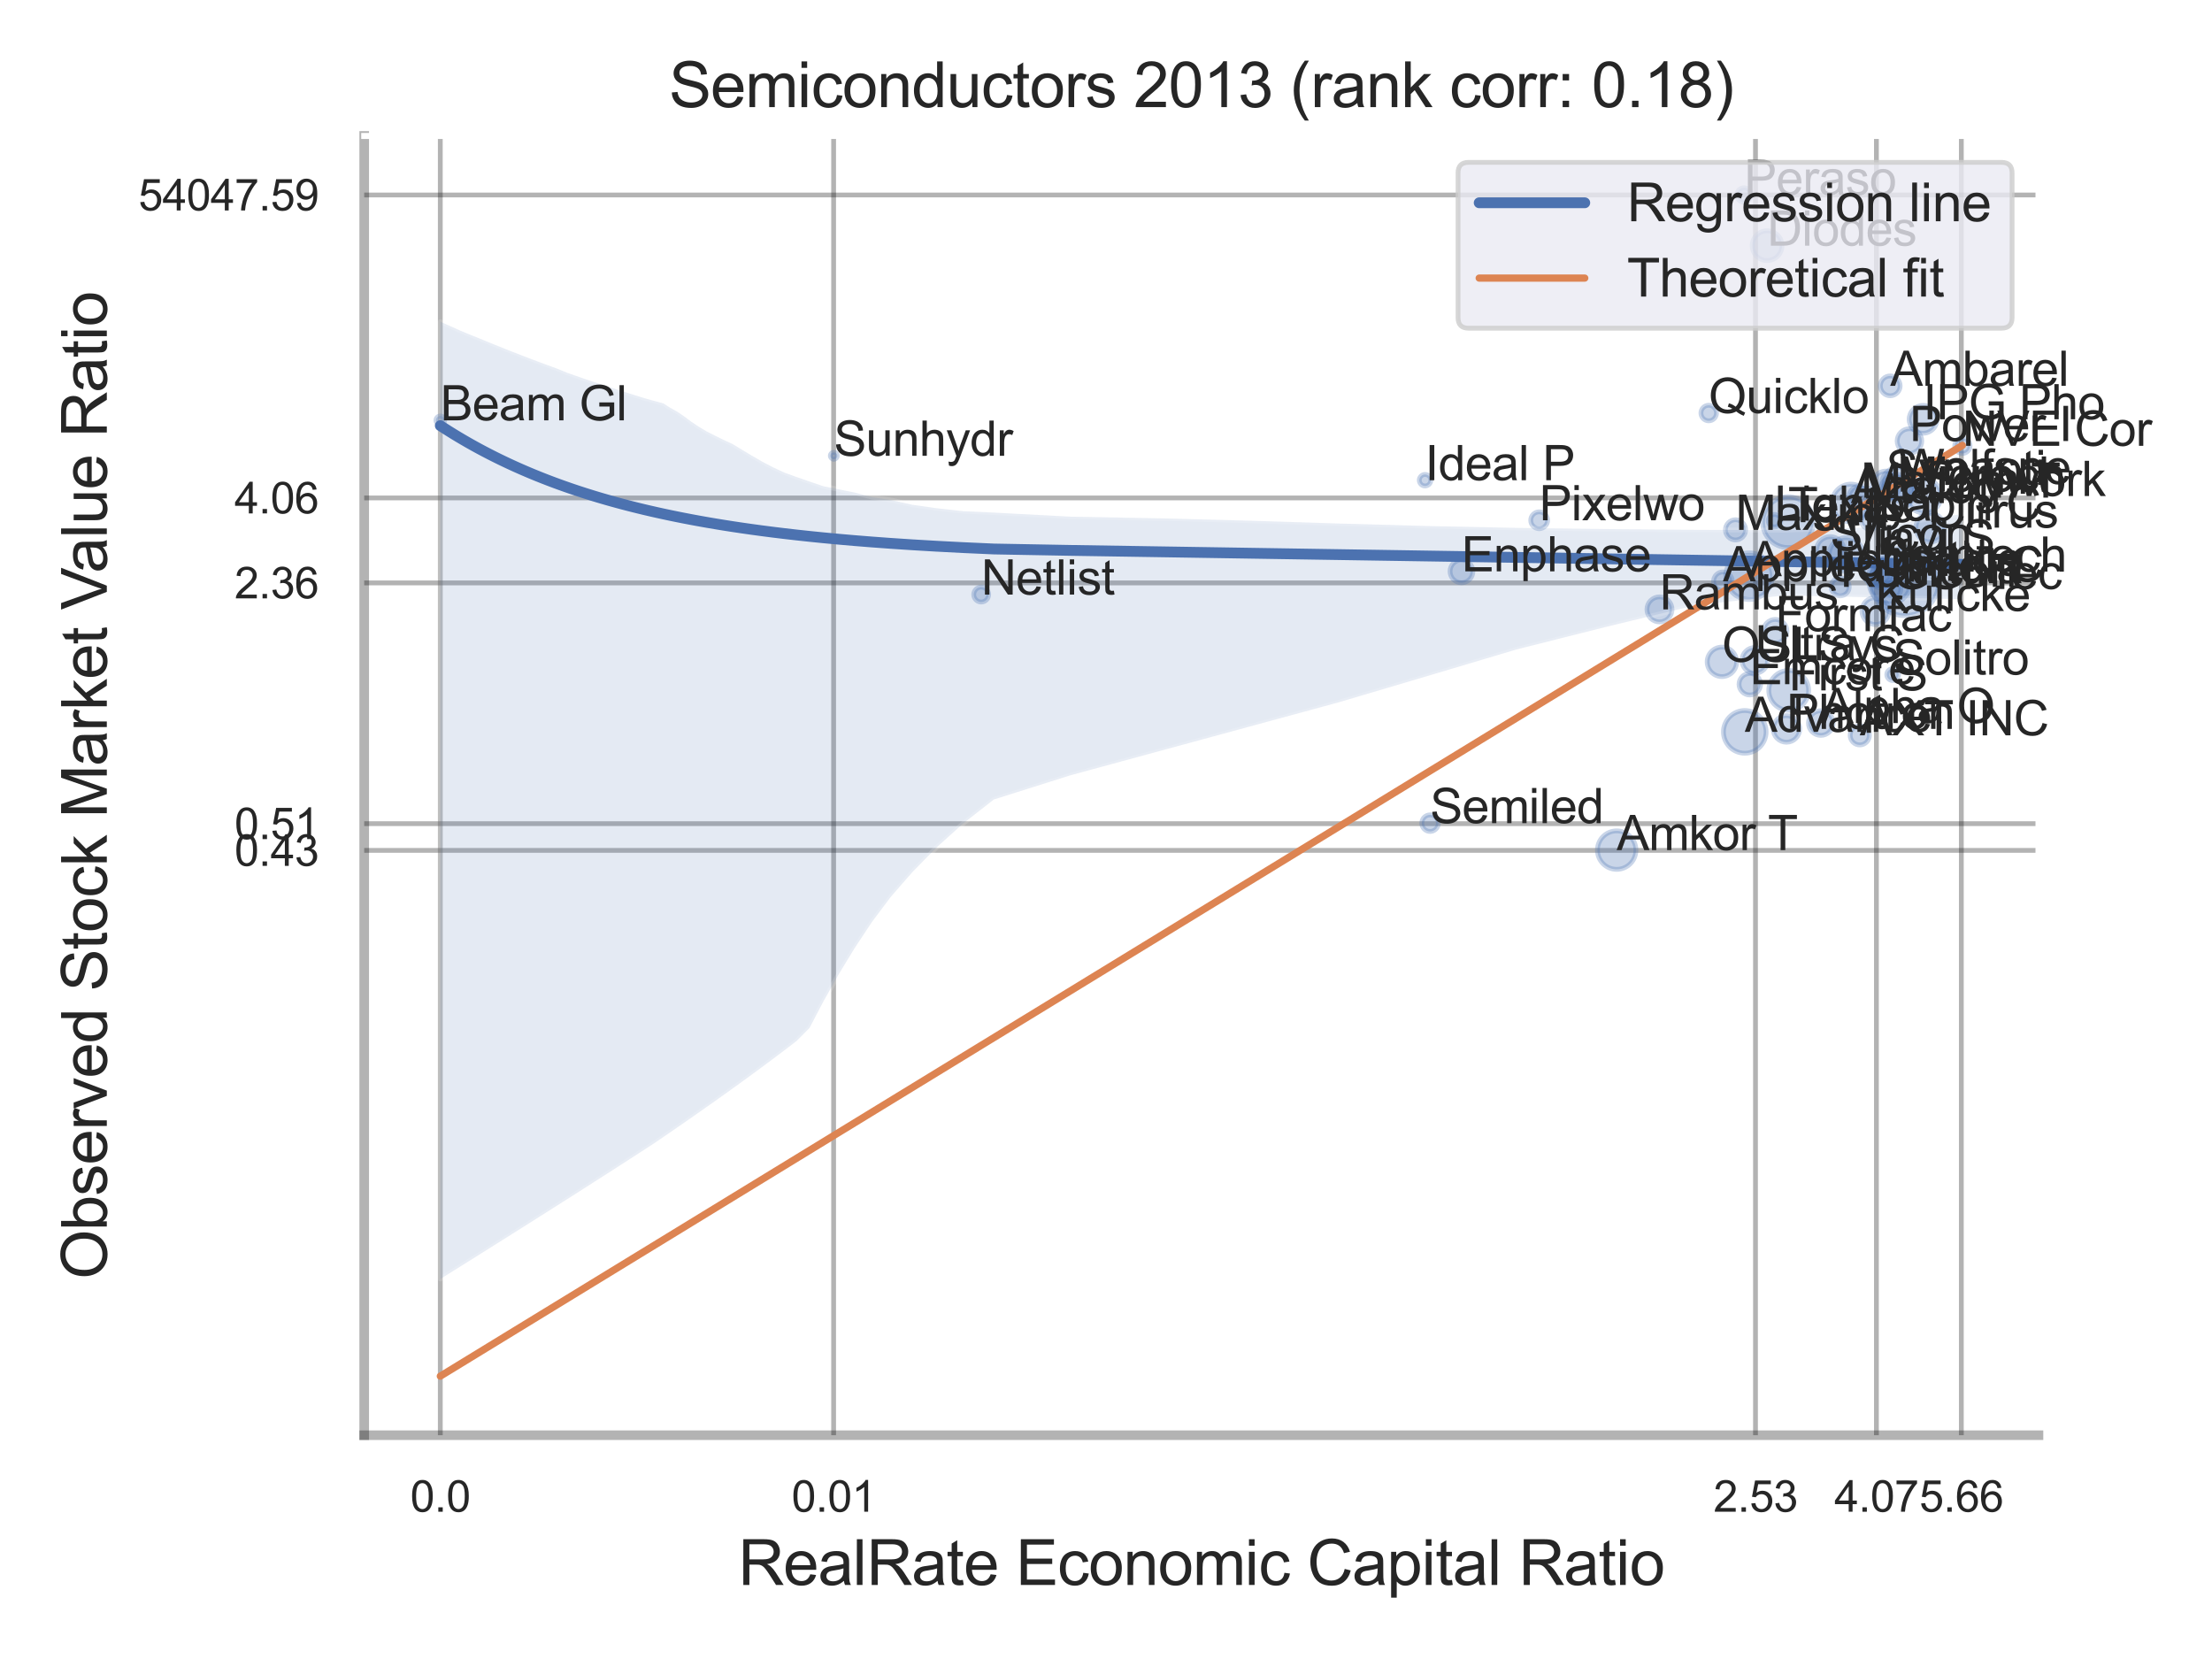 <?xml version="1.0" encoding="utf-8" standalone="no"?>
<!DOCTYPE svg PUBLIC "-//W3C//DTD SVG 1.1//EN"
  "http://www.w3.org/Graphics/SVG/1.1/DTD/svg11.dtd">
<svg xmlns:xlink="http://www.w3.org/1999/xlink" width="460.8pt" height="345.6pt" viewBox="0 0 460.8 345.6" xmlns="http://www.w3.org/2000/svg" version="1.1">
 <defs>
  <style type="text/css">*{stroke-linejoin: round; stroke-linecap: butt}</style>
 </defs>
 <g id="figure_1">
  <g id="patch_1">
   <path d="M 0 345.6 
L 460.8 345.6 
L 460.8 0 
L 0 0 
z
" style="fill: #ffffff"/>
  </g>
  <g id="axes_1">
   <g id="patch_2">
    <path d="M 75.87 298.98 
L 424.653 298.98 
L 424.653 28.32 
L 75.87 28.32 
z
" style="fill: #ffffff"/>
   </g>
   <g id="matplotlib.axis_1">
    <g id="xtick_1">
     <g id="line2d_1">
      <path d="M 91.721 298.98 
L 91.721 28.32 
" clip-path="url(#p5f05c18936)" style="fill: none; stroke: #000000; stroke-opacity: 0.3; stroke-linecap: round"/>
     </g>
     <g id="text_1">
      <!-- 0.0 -->
      <g style="fill: #262626" transform="translate(85.466 314.922) scale(0.09 -0.09)">
       <defs>
        <path id="ArialMT-30" d="M 266 2259 
Q 266 3072 433 3567 
Q 600 4063 929 4331 
Q 1259 4600 1759 4600 
Q 2128 4600 2406 4451 
Q 2684 4303 2865 4023 
Q 3047 3744 3150 3342 
Q 3253 2941 3253 2259 
Q 3253 1453 3087 958 
Q 2922 463 2592 192 
Q 2263 -78 1759 -78 
Q 1097 -78 719 397 
Q 266 969 266 2259 
z
M 844 2259 
Q 844 1131 1108 757 
Q 1372 384 1759 384 
Q 2147 384 2411 759 
Q 2675 1134 2675 2259 
Q 2675 3391 2411 3762 
Q 2147 4134 1753 4134 
Q 1366 4134 1134 3806 
Q 844 3388 844 2259 
z
" transform="scale(0.016)"/>
        <path id="ArialMT-2e" d="M 581 0 
L 581 641 
L 1222 641 
L 1222 0 
L 581 0 
z
" transform="scale(0.016)"/>
       </defs>
       <use xlink:href="#ArialMT-30"/>
       <use xlink:href="#ArialMT-2e" x="55.615"/>
       <use xlink:href="#ArialMT-30" x="83.398"/>
      </g>
     </g>
    </g>
    <g id="xtick_2">
     <g id="line2d_2">
      <path d="M 173.658 298.98 
L 173.658 28.32 
" clip-path="url(#p5f05c18936)" style="fill: none; stroke: #000000; stroke-opacity: 0.3; stroke-linecap: round"/>
     </g>
     <g id="text_2">
      <!-- 0.01 -->
      <g style="fill: #262626" transform="translate(164.901 314.922) scale(0.09 -0.09)">
       <defs>
        <path id="ArialMT-31" d="M 2384 0 
L 1822 0 
L 1822 3584 
Q 1619 3391 1289 3197 
Q 959 3003 697 2906 
L 697 3450 
Q 1169 3672 1522 3987 
Q 1875 4303 2022 4600 
L 2384 4600 
L 2384 0 
z
" transform="scale(0.016)"/>
       </defs>
       <use xlink:href="#ArialMT-30"/>
       <use xlink:href="#ArialMT-2e" x="55.615"/>
       <use xlink:href="#ArialMT-30" x="83.398"/>
       <use xlink:href="#ArialMT-31" x="139.014"/>
      </g>
     </g>
    </g>
    <g id="xtick_3">
     <g id="line2d_3">
      <path d="M 365.7 298.98 
L 365.7 28.32 
" clip-path="url(#p5f05c18936)" style="fill: none; stroke: #000000; stroke-opacity: 0.3; stroke-linecap: round"/>
     </g>
     <g id="text_3">
      <!-- 2.53 -->
      <g style="fill: #262626" transform="translate(356.943 314.922) scale(0.09 -0.09)">
       <defs>
        <path id="ArialMT-32" d="M 3222 541 
L 3222 0 
L 194 0 
Q 188 203 259 391 
Q 375 700 629 1000 
Q 884 1300 1366 1694 
Q 2113 2306 2375 2664 
Q 2638 3022 2638 3341 
Q 2638 3675 2398 3904 
Q 2159 4134 1775 4134 
Q 1369 4134 1125 3890 
Q 881 3647 878 3216 
L 300 3275 
Q 359 3922 746 4261 
Q 1134 4600 1788 4600 
Q 2447 4600 2831 4234 
Q 3216 3869 3216 3328 
Q 3216 3053 3103 2787 
Q 2991 2522 2730 2228 
Q 2469 1934 1863 1422 
Q 1356 997 1212 845 
Q 1069 694 975 541 
L 3222 541 
z
" transform="scale(0.016)"/>
        <path id="ArialMT-35" d="M 266 1200 
L 856 1250 
Q 922 819 1161 601 
Q 1400 384 1738 384 
Q 2144 384 2425 690 
Q 2706 997 2706 1503 
Q 2706 1984 2436 2262 
Q 2166 2541 1728 2541 
Q 1456 2541 1237 2417 
Q 1019 2294 894 2097 
L 366 2166 
L 809 4519 
L 3088 4519 
L 3088 3981 
L 1259 3981 
L 1013 2750 
Q 1425 3038 1878 3038 
Q 2478 3038 2890 2622 
Q 3303 2206 3303 1553 
Q 3303 931 2941 478 
Q 2500 -78 1738 -78 
Q 1113 -78 717 272 
Q 322 622 266 1200 
z
" transform="scale(0.016)"/>
        <path id="ArialMT-33" d="M 269 1209 
L 831 1284 
Q 928 806 1161 595 
Q 1394 384 1728 384 
Q 2125 384 2398 659 
Q 2672 934 2672 1341 
Q 2672 1728 2419 1979 
Q 2166 2231 1775 2231 
Q 1616 2231 1378 2169 
L 1441 2663 
Q 1497 2656 1531 2656 
Q 1891 2656 2178 2843 
Q 2466 3031 2466 3422 
Q 2466 3731 2256 3934 
Q 2047 4138 1716 4138 
Q 1388 4138 1169 3931 
Q 950 3725 888 3313 
L 325 3413 
Q 428 3978 793 4289 
Q 1159 4600 1703 4600 
Q 2078 4600 2393 4439 
Q 2709 4278 2876 4000 
Q 3044 3722 3044 3409 
Q 3044 3113 2884 2869 
Q 2725 2625 2413 2481 
Q 2819 2388 3044 2092 
Q 3269 1797 3269 1353 
Q 3269 753 2831 336 
Q 2394 -81 1725 -81 
Q 1122 -81 723 278 
Q 325 638 269 1209 
z
" transform="scale(0.016)"/>
       </defs>
       <use xlink:href="#ArialMT-32"/>
       <use xlink:href="#ArialMT-2e" x="55.615"/>
       <use xlink:href="#ArialMT-35" x="83.398"/>
       <use xlink:href="#ArialMT-33" x="139.014"/>
      </g>
     </g>
    </g>
    <g id="xtick_4">
     <g id="line2d_4">
      <path d="M 390.892 298.98 
L 390.892 28.32 
" clip-path="url(#p5f05c18936)" style="fill: none; stroke: #000000; stroke-opacity: 0.3; stroke-linecap: round"/>
     </g>
     <g id="text_4">
      <!-- 4.07 -->
      <g style="fill: #262626" transform="translate(382.135 314.922) scale(0.09 -0.09)">
       <defs>
        <path id="ArialMT-34" d="M 2069 0 
L 2069 1097 
L 81 1097 
L 81 1613 
L 2172 4581 
L 2631 4581 
L 2631 1613 
L 3250 1613 
L 3250 1097 
L 2631 1097 
L 2631 0 
L 2069 0 
z
M 2069 1613 
L 2069 3678 
L 634 1613 
L 2069 1613 
z
" transform="scale(0.016)"/>
        <path id="ArialMT-37" d="M 303 3981 
L 303 4522 
L 3269 4522 
L 3269 4084 
Q 2831 3619 2401 2847 
Q 1972 2075 1738 1259 
Q 1569 684 1522 0 
L 944 0 
Q 953 541 1156 1306 
Q 1359 2072 1739 2783 
Q 2119 3494 2547 3981 
L 303 3981 
z
" transform="scale(0.016)"/>
       </defs>
       <use xlink:href="#ArialMT-34"/>
       <use xlink:href="#ArialMT-2e" x="55.615"/>
       <use xlink:href="#ArialMT-30" x="83.398"/>
       <use xlink:href="#ArialMT-37" x="139.014"/>
      </g>
     </g>
    </g>
    <g id="xtick_5">
     <g id="line2d_5">
      <path d="M 408.581 298.98 
L 408.581 28.32 
" clip-path="url(#p5f05c18936)" style="fill: none; stroke: #000000; stroke-opacity: 0.3; stroke-linecap: round"/>
     </g>
     <g id="text_5">
      <!-- 5.66 -->
      <g style="fill: #262626" transform="translate(399.823 314.922) scale(0.09 -0.09)">
       <defs>
        <path id="ArialMT-36" d="M 3184 3459 
L 2625 3416 
Q 2550 3747 2413 3897 
Q 2184 4138 1850 4138 
Q 1581 4138 1378 3988 
Q 1113 3794 959 3422 
Q 806 3050 800 2363 
Q 1003 2672 1297 2822 
Q 1591 2972 1913 2972 
Q 2475 2972 2870 2558 
Q 3266 2144 3266 1488 
Q 3266 1056 3080 686 
Q 2894 316 2569 119 
Q 2244 -78 1831 -78 
Q 1128 -78 684 439 
Q 241 956 241 2144 
Q 241 3472 731 4075 
Q 1159 4600 1884 4600 
Q 2425 4600 2770 4297 
Q 3116 3994 3184 3459 
z
M 888 1484 
Q 888 1194 1011 928 
Q 1134 663 1356 523 
Q 1578 384 1822 384 
Q 2178 384 2434 671 
Q 2691 959 2691 1453 
Q 2691 1928 2437 2201 
Q 2184 2475 1800 2475 
Q 1419 2475 1153 2201 
Q 888 1928 888 1484 
z
" transform="scale(0.016)"/>
       </defs>
       <use xlink:href="#ArialMT-35"/>
       <use xlink:href="#ArialMT-2e" x="55.615"/>
       <use xlink:href="#ArialMT-36" x="83.398"/>
       <use xlink:href="#ArialMT-36" x="139.014"/>
      </g>
     </g>
    </g>
    <g id="xtick_6"/>
    <g id="xtick_7"/>
    <g id="xtick_8"/>
    <g id="xtick_9"/>
    <g id="text_6">
     <!-- RealRate Economic Capital Ratio -->
     <g style="fill: #262626" transform="translate(153.803 330.174) scale(0.13 -0.13)">
      <defs>
       <path id="ArialMT-52" d="M 503 0 
L 503 4581 
L 2534 4581 
Q 3147 4581 3465 4457 
Q 3784 4334 3975 4021 
Q 4166 3709 4166 3331 
Q 4166 2844 3850 2509 
Q 3534 2175 2875 2084 
Q 3116 1969 3241 1856 
Q 3506 1613 3744 1247 
L 4541 0 
L 3778 0 
L 3172 953 
Q 2906 1366 2734 1584 
Q 2563 1803 2427 1890 
Q 2291 1978 2150 2013 
Q 2047 2034 1813 2034 
L 1109 2034 
L 1109 0 
L 503 0 
z
M 1109 2559 
L 2413 2559 
Q 2828 2559 3062 2645 
Q 3297 2731 3419 2920 
Q 3541 3109 3541 3331 
Q 3541 3656 3305 3865 
Q 3069 4075 2559 4075 
L 1109 4075 
L 1109 2559 
z
" transform="scale(0.016)"/>
       <path id="ArialMT-65" d="M 2694 1069 
L 3275 997 
Q 3138 488 2766 206 
Q 2394 -75 1816 -75 
Q 1088 -75 661 373 
Q 234 822 234 1631 
Q 234 2469 665 2931 
Q 1097 3394 1784 3394 
Q 2450 3394 2872 2941 
Q 3294 2488 3294 1666 
Q 3294 1616 3291 1516 
L 816 1516 
Q 847 969 1125 678 
Q 1403 388 1819 388 
Q 2128 388 2347 550 
Q 2566 713 2694 1069 
z
M 847 1978 
L 2700 1978 
Q 2663 2397 2488 2606 
Q 2219 2931 1791 2931 
Q 1403 2931 1139 2672 
Q 875 2413 847 1978 
z
" transform="scale(0.016)"/>
       <path id="ArialMT-61" d="M 2588 409 
Q 2275 144 1986 34 
Q 1697 -75 1366 -75 
Q 819 -75 525 192 
Q 231 459 231 875 
Q 231 1119 342 1320 
Q 453 1522 633 1644 
Q 813 1766 1038 1828 
Q 1203 1872 1538 1913 
Q 2219 1994 2541 2106 
Q 2544 2222 2544 2253 
Q 2544 2597 2384 2738 
Q 2169 2928 1744 2928 
Q 1347 2928 1158 2789 
Q 969 2650 878 2297 
L 328 2372 
Q 403 2725 575 2942 
Q 747 3159 1072 3276 
Q 1397 3394 1825 3394 
Q 2250 3394 2515 3294 
Q 2781 3194 2906 3042 
Q 3031 2891 3081 2659 
Q 3109 2516 3109 2141 
L 3109 1391 
Q 3109 606 3145 398 
Q 3181 191 3288 0 
L 2700 0 
Q 2613 175 2588 409 
z
M 2541 1666 
Q 2234 1541 1622 1453 
Q 1275 1403 1131 1340 
Q 988 1278 909 1158 
Q 831 1038 831 891 
Q 831 666 1001 516 
Q 1172 366 1500 366 
Q 1825 366 2078 508 
Q 2331 650 2450 897 
Q 2541 1088 2541 1459 
L 2541 1666 
z
" transform="scale(0.016)"/>
       <path id="ArialMT-6c" d="M 409 0 
L 409 4581 
L 972 4581 
L 972 0 
L 409 0 
z
" transform="scale(0.016)"/>
       <path id="ArialMT-74" d="M 1650 503 
L 1731 6 
Q 1494 -44 1306 -44 
Q 1000 -44 831 53 
Q 663 150 594 308 
Q 525 466 525 972 
L 525 2881 
L 113 2881 
L 113 3319 
L 525 3319 
L 525 4141 
L 1084 4478 
L 1084 3319 
L 1650 3319 
L 1650 2881 
L 1084 2881 
L 1084 941 
Q 1084 700 1114 631 
Q 1144 563 1211 522 
Q 1278 481 1403 481 
Q 1497 481 1650 503 
z
" transform="scale(0.016)"/>
       <path id="ArialMT-20" transform="scale(0.016)"/>
       <path id="ArialMT-45" d="M 506 0 
L 506 4581 
L 3819 4581 
L 3819 4041 
L 1113 4041 
L 1113 2638 
L 3647 2638 
L 3647 2100 
L 1113 2100 
L 1113 541 
L 3925 541 
L 3925 0 
L 506 0 
z
" transform="scale(0.016)"/>
       <path id="ArialMT-63" d="M 2588 1216 
L 3141 1144 
Q 3050 572 2676 248 
Q 2303 -75 1759 -75 
Q 1078 -75 664 370 
Q 250 816 250 1647 
Q 250 2184 428 2587 
Q 606 2991 970 3192 
Q 1334 3394 1763 3394 
Q 2303 3394 2647 3120 
Q 2991 2847 3088 2344 
L 2541 2259 
Q 2463 2594 2264 2762 
Q 2066 2931 1784 2931 
Q 1359 2931 1093 2626 
Q 828 2322 828 1663 
Q 828 994 1084 691 
Q 1341 388 1753 388 
Q 2084 388 2306 591 
Q 2528 794 2588 1216 
z
" transform="scale(0.016)"/>
       <path id="ArialMT-6f" d="M 213 1659 
Q 213 2581 725 3025 
Q 1153 3394 1769 3394 
Q 2453 3394 2887 2945 
Q 3322 2497 3322 1706 
Q 3322 1066 3130 698 
Q 2938 331 2570 128 
Q 2203 -75 1769 -75 
Q 1072 -75 642 372 
Q 213 819 213 1659 
z
M 791 1659 
Q 791 1022 1069 705 
Q 1347 388 1769 388 
Q 2188 388 2466 706 
Q 2744 1025 2744 1678 
Q 2744 2294 2464 2611 
Q 2184 2928 1769 2928 
Q 1347 2928 1069 2612 
Q 791 2297 791 1659 
z
" transform="scale(0.016)"/>
       <path id="ArialMT-6e" d="M 422 0 
L 422 3319 
L 928 3319 
L 928 2847 
Q 1294 3394 1984 3394 
Q 2284 3394 2536 3286 
Q 2788 3178 2913 3003 
Q 3038 2828 3088 2588 
Q 3119 2431 3119 2041 
L 3119 0 
L 2556 0 
L 2556 2019 
Q 2556 2363 2490 2533 
Q 2425 2703 2258 2804 
Q 2091 2906 1866 2906 
Q 1506 2906 1245 2678 
Q 984 2450 984 1813 
L 984 0 
L 422 0 
z
" transform="scale(0.016)"/>
       <path id="ArialMT-6d" d="M 422 0 
L 422 3319 
L 925 3319 
L 925 2853 
Q 1081 3097 1340 3245 
Q 1600 3394 1931 3394 
Q 2300 3394 2536 3241 
Q 2772 3088 2869 2813 
Q 3263 3394 3894 3394 
Q 4388 3394 4653 3120 
Q 4919 2847 4919 2278 
L 4919 0 
L 4359 0 
L 4359 2091 
Q 4359 2428 4304 2576 
Q 4250 2725 4106 2815 
Q 3963 2906 3769 2906 
Q 3419 2906 3187 2673 
Q 2956 2441 2956 1928 
L 2956 0 
L 2394 0 
L 2394 2156 
Q 2394 2531 2256 2718 
Q 2119 2906 1806 2906 
Q 1569 2906 1367 2781 
Q 1166 2656 1075 2415 
Q 984 2175 984 1722 
L 984 0 
L 422 0 
z
" transform="scale(0.016)"/>
       <path id="ArialMT-69" d="M 425 3934 
L 425 4581 
L 988 4581 
L 988 3934 
L 425 3934 
z
M 425 0 
L 425 3319 
L 988 3319 
L 988 0 
L 425 0 
z
" transform="scale(0.016)"/>
       <path id="ArialMT-43" d="M 3763 1606 
L 4369 1453 
Q 4178 706 3683 314 
Q 3188 -78 2472 -78 
Q 1731 -78 1267 223 
Q 803 525 561 1097 
Q 319 1669 319 2325 
Q 319 3041 592 3573 
Q 866 4106 1370 4382 
Q 1875 4659 2481 4659 
Q 3169 4659 3637 4309 
Q 4106 3959 4291 3325 
L 3694 3184 
Q 3534 3684 3231 3912 
Q 2928 4141 2469 4141 
Q 1941 4141 1586 3887 
Q 1231 3634 1087 3207 
Q 944 2781 944 2328 
Q 944 1744 1114 1308 
Q 1284 872 1643 656 
Q 2003 441 2422 441 
Q 2931 441 3284 734 
Q 3638 1028 3763 1606 
z
" transform="scale(0.016)"/>
       <path id="ArialMT-70" d="M 422 -1272 
L 422 3319 
L 934 3319 
L 934 2888 
Q 1116 3141 1344 3267 
Q 1572 3394 1897 3394 
Q 2322 3394 2647 3175 
Q 2972 2956 3137 2557 
Q 3303 2159 3303 1684 
Q 3303 1175 3120 767 
Q 2938 359 2589 142 
Q 2241 -75 1856 -75 
Q 1575 -75 1351 44 
Q 1128 163 984 344 
L 984 -1272 
L 422 -1272 
z
M 931 1641 
Q 931 1000 1190 694 
Q 1450 388 1819 388 
Q 2194 388 2461 705 
Q 2728 1022 2728 1688 
Q 2728 2322 2467 2637 
Q 2206 2953 1844 2953 
Q 1484 2953 1207 2617 
Q 931 2281 931 1641 
z
" transform="scale(0.016)"/>
      </defs>
      <use xlink:href="#ArialMT-52"/>
      <use xlink:href="#ArialMT-65" x="72.217"/>
      <use xlink:href="#ArialMT-61" x="127.832"/>
      <use xlink:href="#ArialMT-6c" x="183.447"/>
      <use xlink:href="#ArialMT-52" x="205.664"/>
      <use xlink:href="#ArialMT-61" x="277.881"/>
      <use xlink:href="#ArialMT-74" x="333.496"/>
      <use xlink:href="#ArialMT-65" x="361.279"/>
      <use xlink:href="#ArialMT-20" x="416.895"/>
      <use xlink:href="#ArialMT-45" x="444.678"/>
      <use xlink:href="#ArialMT-63" x="511.377"/>
      <use xlink:href="#ArialMT-6f" x="561.377"/>
      <use xlink:href="#ArialMT-6e" x="616.992"/>
      <use xlink:href="#ArialMT-6f" x="672.607"/>
      <use xlink:href="#ArialMT-6d" x="728.223"/>
      <use xlink:href="#ArialMT-69" x="811.523"/>
      <use xlink:href="#ArialMT-63" x="833.74"/>
      <use xlink:href="#ArialMT-20" x="883.74"/>
      <use xlink:href="#ArialMT-43" x="911.523"/>
      <use xlink:href="#ArialMT-61" x="983.74"/>
      <use xlink:href="#ArialMT-70" x="1039.355"/>
      <use xlink:href="#ArialMT-69" x="1094.971"/>
      <use xlink:href="#ArialMT-74" x="1117.188"/>
      <use xlink:href="#ArialMT-61" x="1144.971"/>
      <use xlink:href="#ArialMT-6c" x="1200.586"/>
      <use xlink:href="#ArialMT-20" x="1222.803"/>
      <use xlink:href="#ArialMT-52" x="1250.586"/>
      <use xlink:href="#ArialMT-61" x="1322.803"/>
      <use xlink:href="#ArialMT-74" x="1378.418"/>
      <use xlink:href="#ArialMT-69" x="1406.201"/>
      <use xlink:href="#ArialMT-6f" x="1428.418"/>
     </g>
    </g>
   </g>
   <g id="matplotlib.axis_2">
    <g id="ytick_1">
     <g id="line2d_6">
      <path d="M 75.87 177.153 
L 424.653 177.153 
" clip-path="url(#p5f05c18936)" style="fill: none; stroke: #000000; stroke-opacity: 0.3; stroke-linecap: round"/>
     </g>
     <g id="text_7">
      <!-- 0.43 -->
      <g style="fill: #262626" transform="translate(48.855 180.374) scale(0.09 -0.09)">
       <use xlink:href="#ArialMT-30"/>
       <use xlink:href="#ArialMT-2e" x="55.615"/>
       <use xlink:href="#ArialMT-34" x="83.398"/>
       <use xlink:href="#ArialMT-33" x="139.014"/>
      </g>
     </g>
    </g>
    <g id="ytick_2">
     <g id="line2d_7">
      <path d="M 75.87 171.581 
L 424.653 171.581 
" clip-path="url(#p5f05c18936)" style="fill: none; stroke: #000000; stroke-opacity: 0.3; stroke-linecap: round"/>
     </g>
     <g id="text_8">
      <!-- 0.51 -->
      <g style="fill: #262626" transform="translate(48.855 174.802) scale(0.09 -0.09)">
       <use xlink:href="#ArialMT-30"/>
       <use xlink:href="#ArialMT-2e" x="55.615"/>
       <use xlink:href="#ArialMT-35" x="83.398"/>
       <use xlink:href="#ArialMT-31" x="139.014"/>
      </g>
     </g>
    </g>
    <g id="ytick_3">
     <g id="line2d_8">
      <path d="M 75.87 121.431 
L 424.653 121.431 
" clip-path="url(#p5f05c18936)" style="fill: none; stroke: #000000; stroke-opacity: 0.3; stroke-linecap: round"/>
     </g>
     <g id="text_9">
      <!-- 2.36 -->
      <g style="fill: #262626" transform="translate(48.855 124.652) scale(0.09 -0.09)">
       <use xlink:href="#ArialMT-32"/>
       <use xlink:href="#ArialMT-2e" x="55.615"/>
       <use xlink:href="#ArialMT-33" x="83.398"/>
       <use xlink:href="#ArialMT-36" x="139.014"/>
      </g>
     </g>
    </g>
    <g id="ytick_4">
     <g id="line2d_9">
      <path d="M 75.87 103.731 
L 424.653 103.731 
" clip-path="url(#p5f05c18936)" style="fill: none; stroke: #000000; stroke-opacity: 0.3; stroke-linecap: round"/>
     </g>
     <g id="text_10">
      <!-- 4.06 -->
      <g style="fill: #262626" transform="translate(48.855 106.952) scale(0.09 -0.09)">
       <use xlink:href="#ArialMT-34"/>
       <use xlink:href="#ArialMT-2e" x="55.615"/>
       <use xlink:href="#ArialMT-30" x="83.398"/>
       <use xlink:href="#ArialMT-36" x="139.014"/>
      </g>
     </g>
    </g>
    <g id="ytick_5">
     <g id="line2d_10">
      <path d="M 75.87 40.617 
L 424.653 40.617 
" clip-path="url(#p5f05c18936)" style="fill: none; stroke: #000000; stroke-opacity: 0.3; stroke-linecap: round"/>
     </g>
     <g id="text_11">
      <!-- 54047.59 -->
      <g style="fill: #262626" transform="translate(28.836 43.838) scale(0.09 -0.09)">
       <defs>
        <path id="ArialMT-39" d="M 350 1059 
L 891 1109 
Q 959 728 1153 556 
Q 1347 384 1650 384 
Q 1909 384 2104 503 
Q 2300 622 2425 820 
Q 2550 1019 2634 1356 
Q 2719 1694 2719 2044 
Q 2719 2081 2716 2156 
Q 2547 1888 2255 1720 
Q 1963 1553 1622 1553 
Q 1053 1553 659 1965 
Q 266 2378 266 3053 
Q 266 3750 677 4175 
Q 1088 4600 1706 4600 
Q 2153 4600 2523 4359 
Q 2894 4119 3086 3673 
Q 3278 3228 3278 2384 
Q 3278 1506 3087 986 
Q 2897 466 2520 194 
Q 2144 -78 1638 -78 
Q 1100 -78 759 220 
Q 419 519 350 1059 
z
M 2653 3081 
Q 2653 3566 2395 3850 
Q 2138 4134 1775 4134 
Q 1400 4134 1122 3828 
Q 844 3522 844 3034 
Q 844 2597 1108 2323 
Q 1372 2050 1759 2050 
Q 2150 2050 2401 2323 
Q 2653 2597 2653 3081 
z
" transform="scale(0.016)"/>
       </defs>
       <use xlink:href="#ArialMT-35"/>
       <use xlink:href="#ArialMT-34" x="55.615"/>
       <use xlink:href="#ArialMT-30" x="111.23"/>
       <use xlink:href="#ArialMT-34" x="166.846"/>
       <use xlink:href="#ArialMT-37" x="222.461"/>
       <use xlink:href="#ArialMT-2e" x="278.076"/>
       <use xlink:href="#ArialMT-35" x="305.859"/>
       <use xlink:href="#ArialMT-39" x="361.475"/>
      </g>
     </g>
    </g>
    <g id="ytick_6"/>
    <g id="ytick_7"/>
    <g id="ytick_8"/>
    <g id="ytick_9"/>
    <g id="ytick_10"/>
    <g id="text_12">
     <!-- Observed Stock Market Value Ratio -->
     <g style="fill: #262626" transform="translate(22.252 266.489) rotate(-90) scale(0.13 -0.13)">
      <defs>
       <path id="ArialMT-4f" d="M 309 2231 
Q 309 3372 921 4017 
Q 1534 4663 2503 4663 
Q 3138 4663 3647 4359 
Q 4156 4056 4423 3514 
Q 4691 2972 4691 2284 
Q 4691 1588 4409 1038 
Q 4128 488 3612 205 
Q 3097 -78 2500 -78 
Q 1853 -78 1343 234 
Q 834 547 571 1087 
Q 309 1628 309 2231 
z
M 934 2222 
Q 934 1394 1379 917 
Q 1825 441 2497 441 
Q 3181 441 3623 922 
Q 4066 1403 4066 2288 
Q 4066 2847 3877 3264 
Q 3688 3681 3323 3911 
Q 2959 4141 2506 4141 
Q 1863 4141 1398 3698 
Q 934 3256 934 2222 
z
" transform="scale(0.016)"/>
       <path id="ArialMT-62" d="M 941 0 
L 419 0 
L 419 4581 
L 981 4581 
L 981 2947 
Q 1338 3394 1891 3394 
Q 2197 3394 2470 3270 
Q 2744 3147 2920 2923 
Q 3097 2700 3197 2384 
Q 3297 2069 3297 1709 
Q 3297 856 2875 390 
Q 2453 -75 1863 -75 
Q 1275 -75 941 416 
L 941 0 
z
M 934 1684 
Q 934 1088 1097 822 
Q 1363 388 1816 388 
Q 2184 388 2453 708 
Q 2722 1028 2722 1663 
Q 2722 2313 2464 2622 
Q 2206 2931 1841 2931 
Q 1472 2931 1203 2611 
Q 934 2291 934 1684 
z
" transform="scale(0.016)"/>
       <path id="ArialMT-73" d="M 197 991 
L 753 1078 
Q 800 744 1014 566 
Q 1228 388 1613 388 
Q 2000 388 2187 545 
Q 2375 703 2375 916 
Q 2375 1106 2209 1216 
Q 2094 1291 1634 1406 
Q 1016 1563 777 1677 
Q 538 1791 414 1992 
Q 291 2194 291 2438 
Q 291 2659 392 2848 
Q 494 3038 669 3163 
Q 800 3259 1026 3326 
Q 1253 3394 1513 3394 
Q 1903 3394 2198 3281 
Q 2494 3169 2634 2976 
Q 2775 2784 2828 2463 
L 2278 2388 
Q 2241 2644 2061 2787 
Q 1881 2931 1553 2931 
Q 1166 2931 1000 2803 
Q 834 2675 834 2503 
Q 834 2394 903 2306 
Q 972 2216 1119 2156 
Q 1203 2125 1616 2013 
Q 2213 1853 2448 1751 
Q 2684 1650 2818 1456 
Q 2953 1263 2953 975 
Q 2953 694 2789 445 
Q 2625 197 2315 61 
Q 2006 -75 1616 -75 
Q 969 -75 630 194 
Q 291 463 197 991 
z
" transform="scale(0.016)"/>
       <path id="ArialMT-72" d="M 416 0 
L 416 3319 
L 922 3319 
L 922 2816 
Q 1116 3169 1280 3281 
Q 1444 3394 1641 3394 
Q 1925 3394 2219 3213 
L 2025 2691 
Q 1819 2813 1613 2813 
Q 1428 2813 1281 2702 
Q 1134 2591 1072 2394 
Q 978 2094 978 1738 
L 978 0 
L 416 0 
z
" transform="scale(0.016)"/>
       <path id="ArialMT-76" d="M 1344 0 
L 81 3319 
L 675 3319 
L 1388 1331 
Q 1503 1009 1600 663 
Q 1675 925 1809 1294 
L 2547 3319 
L 3125 3319 
L 1869 0 
L 1344 0 
z
" transform="scale(0.016)"/>
       <path id="ArialMT-64" d="M 2575 0 
L 2575 419 
Q 2259 -75 1647 -75 
Q 1250 -75 917 144 
Q 584 363 401 755 
Q 219 1147 219 1656 
Q 219 2153 384 2558 
Q 550 2963 881 3178 
Q 1213 3394 1622 3394 
Q 1922 3394 2156 3267 
Q 2391 3141 2538 2938 
L 2538 4581 
L 3097 4581 
L 3097 0 
L 2575 0 
z
M 797 1656 
Q 797 1019 1065 703 
Q 1334 388 1700 388 
Q 2069 388 2326 689 
Q 2584 991 2584 1609 
Q 2584 2291 2321 2609 
Q 2059 2928 1675 2928 
Q 1300 2928 1048 2622 
Q 797 2316 797 1656 
z
" transform="scale(0.016)"/>
       <path id="ArialMT-53" d="M 288 1472 
L 859 1522 
Q 900 1178 1048 958 
Q 1197 738 1509 602 
Q 1822 466 2213 466 
Q 2559 466 2825 569 
Q 3091 672 3220 851 
Q 3350 1031 3350 1244 
Q 3350 1459 3225 1620 
Q 3100 1781 2813 1891 
Q 2628 1963 1997 2114 
Q 1366 2266 1113 2400 
Q 784 2572 623 2826 
Q 463 3081 463 3397 
Q 463 3744 659 4045 
Q 856 4347 1234 4503 
Q 1613 4659 2075 4659 
Q 2584 4659 2973 4495 
Q 3363 4331 3572 4012 
Q 3781 3694 3797 3291 
L 3216 3247 
Q 3169 3681 2898 3903 
Q 2628 4125 2100 4125 
Q 1550 4125 1298 3923 
Q 1047 3722 1047 3438 
Q 1047 3191 1225 3031 
Q 1400 2872 2139 2705 
Q 2878 2538 3153 2413 
Q 3553 2228 3743 1945 
Q 3934 1663 3934 1294 
Q 3934 928 3725 604 
Q 3516 281 3123 101 
Q 2731 -78 2241 -78 
Q 1619 -78 1198 103 
Q 778 284 539 648 
Q 300 1013 288 1472 
z
" transform="scale(0.016)"/>
       <path id="ArialMT-6b" d="M 425 0 
L 425 4581 
L 988 4581 
L 988 1969 
L 2319 3319 
L 3047 3319 
L 1778 2088 
L 3175 0 
L 2481 0 
L 1384 1697 
L 988 1316 
L 988 0 
L 425 0 
z
" transform="scale(0.016)"/>
       <path id="ArialMT-4d" d="M 475 0 
L 475 4581 
L 1388 4581 
L 2472 1338 
Q 2622 884 2691 659 
Q 2769 909 2934 1394 
L 4031 4581 
L 4847 4581 
L 4847 0 
L 4263 0 
L 4263 3834 
L 2931 0 
L 2384 0 
L 1059 3900 
L 1059 0 
L 475 0 
z
" transform="scale(0.016)"/>
       <path id="ArialMT-56" d="M 1803 0 
L 28 4581 
L 684 4581 
L 1875 1253 
Q 2019 853 2116 503 
Q 2222 878 2363 1253 
L 3600 4581 
L 4219 4581 
L 2425 0 
L 1803 0 
z
" transform="scale(0.016)"/>
       <path id="ArialMT-75" d="M 2597 0 
L 2597 488 
Q 2209 -75 1544 -75 
Q 1250 -75 995 37 
Q 741 150 617 320 
Q 494 491 444 738 
Q 409 903 409 1263 
L 409 3319 
L 972 3319 
L 972 1478 
Q 972 1038 1006 884 
Q 1059 663 1231 536 
Q 1403 409 1656 409 
Q 1909 409 2131 539 
Q 2353 669 2445 892 
Q 2538 1116 2538 1541 
L 2538 3319 
L 3100 3319 
L 3100 0 
L 2597 0 
z
" transform="scale(0.016)"/>
      </defs>
      <use xlink:href="#ArialMT-4f"/>
      <use xlink:href="#ArialMT-62" x="77.783"/>
      <use xlink:href="#ArialMT-73" x="133.398"/>
      <use xlink:href="#ArialMT-65" x="183.398"/>
      <use xlink:href="#ArialMT-72" x="239.014"/>
      <use xlink:href="#ArialMT-76" x="272.314"/>
      <use xlink:href="#ArialMT-65" x="322.314"/>
      <use xlink:href="#ArialMT-64" x="377.93"/>
      <use xlink:href="#ArialMT-20" x="433.545"/>
      <use xlink:href="#ArialMT-53" x="461.328"/>
      <use xlink:href="#ArialMT-74" x="528.027"/>
      <use xlink:href="#ArialMT-6f" x="555.811"/>
      <use xlink:href="#ArialMT-63" x="611.426"/>
      <use xlink:href="#ArialMT-6b" x="661.426"/>
      <use xlink:href="#ArialMT-20" x="711.426"/>
      <use xlink:href="#ArialMT-4d" x="739.209"/>
      <use xlink:href="#ArialMT-61" x="822.51"/>
      <use xlink:href="#ArialMT-72" x="878.125"/>
      <use xlink:href="#ArialMT-6b" x="911.426"/>
      <use xlink:href="#ArialMT-65" x="961.426"/>
      <use xlink:href="#ArialMT-74" x="1017.041"/>
      <use xlink:href="#ArialMT-20" x="1044.824"/>
      <use xlink:href="#ArialMT-56" x="1072.607"/>
      <use xlink:href="#ArialMT-61" x="1131.932"/>
      <use xlink:href="#ArialMT-6c" x="1187.547"/>
      <use xlink:href="#ArialMT-75" x="1209.764"/>
      <use xlink:href="#ArialMT-65" x="1265.379"/>
      <use xlink:href="#ArialMT-20" x="1320.994"/>
      <use xlink:href="#ArialMT-52" x="1348.777"/>
      <use xlink:href="#ArialMT-61" x="1420.994"/>
      <use xlink:href="#ArialMT-74" x="1476.609"/>
      <use xlink:href="#ArialMT-69" x="1504.393"/>
      <use xlink:href="#ArialMT-6f" x="1526.609"/>
     </g>
    </g>
   </g>
   <g id="PathCollection_1">
    <path d="M 363.47 156.907 
C 364.648 156.907 365.779 156.438 366.612 155.605 
C 367.446 154.771 367.914 153.641 367.914 152.462 
C 367.914 151.284 367.446 150.153 366.612 149.32 
C 365.779 148.486 364.648 148.018 363.47 148.018 
C 362.291 148.018 361.161 148.486 360.327 149.32 
C 359.494 150.153 359.025 151.284 359.025 152.462 
C 359.025 153.641 359.494 154.771 360.327 155.605 
C 361.161 156.438 362.291 156.907 363.47 156.907 
z
" clip-path="url(#p5f05c18936)" style="fill: #4c72b0; fill-opacity: 0.3; stroke: #4c72b0; stroke-opacity: 0.3"/>
    <path d="M 400.826 106.873 
C 401.766 106.873 402.667 106.499 403.332 105.835 
C 403.996 105.17 404.37 104.269 404.37 103.329 
C 404.37 102.389 403.996 101.487 403.332 100.823 
C 402.667 100.158 401.766 99.785 400.826 99.785 
C 399.886 99.785 398.985 100.158 398.32 100.823 
C 397.655 101.487 397.282 102.389 397.282 103.329 
C 397.282 104.269 397.655 105.17 398.32 105.835 
C 398.985 106.499 399.886 106.873 400.826 106.873 
z
" clip-path="url(#p5f05c18936)" style="fill: #4c72b0; fill-opacity: 0.3; stroke: #4c72b0; stroke-opacity: 0.3"/>
    <path d="M 385.585 108.75 
C 386.633 108.75 387.637 108.334 388.378 107.594 
C 389.118 106.853 389.534 105.849 389.534 104.801 
C 389.534 103.754 389.118 102.75 388.378 102.009 
C 387.637 101.269 386.633 100.853 385.585 100.853 
C 384.538 100.853 383.534 101.269 382.793 102.009 
C 382.053 102.75 381.637 103.754 381.637 104.801 
C 381.637 105.849 382.053 106.853 382.793 107.594 
C 383.534 108.334 384.538 108.75 385.585 108.75 
z
" clip-path="url(#p5f05c18936)" style="fill: #4c72b0; fill-opacity: 0.3; stroke: #4c72b0; stroke-opacity: 0.3"/>
    <path d="M 364.356 124.884 
C 365.644 124.884 366.88 124.372 367.791 123.461 
C 368.703 122.55 369.215 121.314 369.215 120.025 
C 369.215 118.736 368.703 117.5 367.791 116.589 
C 366.88 115.678 365.644 115.166 364.356 115.166 
C 363.067 115.166 361.831 115.678 360.92 116.589 
C 360.009 117.5 359.497 118.736 359.497 120.025 
C 359.497 121.314 360.009 122.55 360.92 123.461 
C 361.831 124.372 363.067 124.884 364.356 124.884 
z
" clip-path="url(#p5f05c18936)" style="fill: #4c72b0; fill-opacity: 0.3; stroke: #4c72b0; stroke-opacity: 0.3"/>
    <path d="M 368.119 54.283 
C 368.942 54.283 369.731 53.955 370.314 53.373 
C 370.896 52.791 371.223 52.002 371.223 51.178 
C 371.223 50.355 370.896 49.565 370.314 48.983 
C 369.731 48.401 368.942 48.074 368.119 48.074 
C 367.295 48.074 366.506 48.401 365.923 48.983 
C 365.341 49.565 365.014 50.355 365.014 51.178 
C 365.014 52.002 365.341 52.791 365.923 53.373 
C 366.506 53.955 367.295 54.283 368.119 54.283 
z
" clip-path="url(#p5f05c18936)" style="fill: #4c72b0; fill-opacity: 0.3; stroke: #4c72b0; stroke-opacity: 0.3"/>
    <path d="M 396.804 128.24 
C 398.679 128.24 400.478 127.495 401.804 126.169 
C 403.13 124.843 403.875 123.045 403.875 121.169 
C 403.875 119.294 403.13 117.495 401.804 116.169 
C 400.478 114.843 398.679 114.098 396.804 114.098 
C 394.928 114.098 393.13 114.843 391.804 116.169 
C 390.478 117.495 389.733 119.294 389.733 121.169 
C 389.733 123.045 390.478 124.843 391.804 126.169 
C 393.13 127.495 394.928 128.24 396.804 128.24 
z
" clip-path="url(#p5f05c18936)" style="fill: #4c72b0; fill-opacity: 0.3; stroke: #4c72b0; stroke-opacity: 0.3"/>
    <path d="M 390.702 130.098 
C 391.451 130.098 392.169 129.801 392.699 129.271 
C 393.228 128.742 393.526 128.023 393.526 127.274 
C 393.526 126.526 393.228 125.807 392.699 125.278 
C 392.169 124.748 391.451 124.451 390.702 124.451 
C 389.953 124.451 389.235 124.748 388.705 125.278 
C 388.176 125.807 387.878 126.526 387.878 127.274 
C 387.878 128.023 388.176 128.742 388.705 129.271 
C 389.235 129.801 389.953 130.098 390.702 130.098 
z
" clip-path="url(#p5f05c18936)" style="fill: #4c72b0; fill-opacity: 0.3; stroke: #4c72b0; stroke-opacity: 0.3"/>
    <path d="M 391.04 121.989 
C 391.81 121.989 392.548 121.684 393.092 121.14 
C 393.636 120.595 393.942 119.857 393.942 119.088 
C 393.942 118.318 393.636 117.58 393.092 117.036 
C 392.548 116.492 391.81 116.186 391.04 116.186 
C 390.271 116.186 389.533 116.492 388.989 117.036 
C 388.445 117.58 388.139 118.318 388.139 119.088 
C 388.139 119.857 388.445 120.595 388.989 121.14 
C 389.533 121.684 390.271 121.989 391.04 121.989 
z
" clip-path="url(#p5f05c18936)" style="fill: #4c72b0; fill-opacity: 0.3; stroke: #4c72b0; stroke-opacity: 0.3"/>
    <path d="M 394.285 141.767 
C 394.612 141.767 394.925 141.637 395.157 141.406 
C 395.388 141.175 395.518 140.861 395.518 140.534 
C 395.518 140.207 395.388 139.893 395.157 139.662 
C 394.925 139.431 394.612 139.301 394.285 139.301 
C 393.958 139.301 393.644 139.431 393.413 139.662 
C 393.182 139.893 393.052 140.207 393.052 140.534 
C 393.052 140.861 393.182 141.175 393.413 141.406 
C 393.644 141.637 393.958 141.767 394.285 141.767 
z
" clip-path="url(#p5f05c18936)" style="fill: #4c72b0; fill-opacity: 0.3; stroke: #4c72b0; stroke-opacity: 0.3"/>
    <path d="M 372.481 114.072 
C 373.884 114.072 375.23 113.515 376.223 112.522 
C 377.215 111.53 377.773 110.184 377.773 108.78 
C 377.773 107.377 377.215 106.031 376.223 105.038 
C 375.23 104.046 373.884 103.488 372.481 103.488 
C 371.077 103.488 369.731 104.046 368.739 105.038 
C 367.746 106.031 367.189 107.377 367.189 108.78 
C 367.189 110.184 367.746 111.53 368.739 112.522 
C 369.731 113.515 371.077 114.072 372.481 114.072 
z
" clip-path="url(#p5f05c18936)" style="fill: #4c72b0; fill-opacity: 0.3; stroke: #4c72b0; stroke-opacity: 0.3"/>
    <path d="M 408.799 94.465 
C 409.221 94.465 409.627 94.297 409.925 93.998 
C 410.224 93.7 410.392 93.295 410.392 92.872 
C 410.392 92.45 410.224 92.045 409.925 91.746 
C 409.627 91.447 409.221 91.28 408.799 91.28 
C 408.377 91.28 407.971 91.447 407.673 91.746 
C 407.374 92.045 407.206 92.45 407.206 92.872 
C 407.206 93.295 407.374 93.7 407.673 93.998 
C 407.971 94.297 408.377 94.465 408.799 94.465 
z
" clip-path="url(#p5f05c18936)" style="fill: #4c72b0; fill-opacity: 0.3; stroke: #4c72b0; stroke-opacity: 0.3"/>
    <path d="M 389.557 110.231 
C 390.03 110.231 390.484 110.043 390.818 109.709 
C 391.153 109.374 391.34 108.921 391.34 108.448 
C 391.34 107.975 391.153 107.521 390.818 107.187 
C 390.484 106.853 390.03 106.665 389.557 106.665 
C 389.084 106.665 388.631 106.853 388.296 107.187 
C 387.962 107.521 387.774 107.975 387.774 108.448 
C 387.774 108.921 387.962 109.374 388.296 109.709 
C 388.631 110.043 389.084 110.231 389.557 110.231 
z
" clip-path="url(#p5f05c18936)" style="fill: #4c72b0; fill-opacity: 0.3; stroke: #4c72b0; stroke-opacity: 0.3"/>
    <path d="M 402.092 112.904 
C 402.883 112.904 403.642 112.59 404.201 112.03 
C 404.761 111.471 405.075 110.712 405.075 109.921 
C 405.075 109.13 404.761 108.371 404.201 107.811 
C 403.642 107.252 402.883 106.938 402.092 106.938 
C 401.301 106.938 400.542 107.252 399.982 107.811 
C 399.423 108.371 399.109 109.13 399.109 109.921 
C 399.109 110.712 399.423 111.471 399.982 112.03 
C 400.542 112.59 401.301 112.904 402.092 112.904 
z
" clip-path="url(#p5f05c18936)" style="fill: #4c72b0; fill-opacity: 0.3; stroke: #4c72b0; stroke-opacity: 0.3"/>
    <path d="M 364.519 144.776 
C 365.115 144.776 365.686 144.539 366.107 144.118 
C 366.528 143.697 366.764 143.126 366.764 142.531 
C 366.764 141.935 366.528 141.364 366.107 140.943 
C 365.686 140.522 365.115 140.286 364.519 140.286 
C 363.924 140.286 363.353 140.522 362.932 140.943 
C 362.511 141.364 362.274 141.935 362.274 142.531 
C 362.274 143.126 362.511 143.697 362.932 144.118 
C 363.353 144.539 363.924 144.776 364.519 144.776 
z
" clip-path="url(#p5f05c18936)" style="fill: #4c72b0; fill-opacity: 0.3; stroke: #4c72b0; stroke-opacity: 0.3"/>
    <path d="M 372.151 154.615 
C 372.884 154.615 373.588 154.324 374.107 153.805 
C 374.625 153.286 374.917 152.583 374.917 151.849 
C 374.917 151.116 374.625 150.412 374.107 149.894 
C 373.588 149.375 372.884 149.084 372.151 149.084 
C 371.417 149.084 370.714 149.375 370.195 149.894 
C 369.677 150.412 369.385 151.116 369.385 151.849 
C 369.385 152.583 369.677 153.286 370.195 153.805 
C 370.714 154.324 371.417 154.615 372.151 154.615 
z
" clip-path="url(#p5f05c18936)" style="fill: #4c72b0; fill-opacity: 0.3; stroke: #4c72b0; stroke-opacity: 0.3"/>
    <path d="M 392.876 103.936 
C 393.645 103.936 394.382 103.63 394.926 103.087 
C 395.469 102.543 395.775 101.806 395.775 101.037 
C 395.775 100.269 395.469 99.532 394.926 98.988 
C 394.382 98.445 393.645 98.139 392.876 98.139 
C 392.108 98.139 391.37 98.445 390.827 98.988 
C 390.283 99.532 389.978 100.269 389.978 101.037 
C 389.978 101.806 390.283 102.543 390.827 103.087 
C 391.37 103.63 392.108 103.936 392.876 103.936 
z
" clip-path="url(#p5f05c18936)" style="fill: #4c72b0; fill-opacity: 0.3; stroke: #4c72b0; stroke-opacity: 0.3"/>
    <path d="M 395.219 105.99 
C 396.166 105.99 397.074 105.614 397.743 104.944 
C 398.413 104.275 398.789 103.366 398.789 102.419 
C 398.789 101.473 398.413 100.564 397.743 99.895 
C 397.074 99.225 396.166 98.849 395.219 98.849 
C 394.272 98.849 393.364 99.225 392.694 99.895 
C 392.024 100.564 391.648 101.473 391.648 102.419 
C 391.648 103.366 392.024 104.275 392.694 104.944 
C 393.364 105.614 394.272 105.99 395.219 105.99 
z
" clip-path="url(#p5f05c18936)" style="fill: #4c72b0; fill-opacity: 0.3; stroke: #4c72b0; stroke-opacity: 0.3"/>
    <path d="M 397.775 94.437 
C 398.455 94.437 399.107 94.167 399.588 93.686 
C 400.069 93.205 400.339 92.553 400.339 91.873 
C 400.339 91.193 400.069 90.541 399.588 90.06 
C 399.107 89.58 398.455 89.31 397.775 89.31 
C 397.096 89.31 396.443 89.58 395.963 90.06 
C 395.482 90.541 395.212 91.193 395.212 91.873 
C 395.212 92.553 395.482 93.205 395.963 93.686 
C 396.443 94.167 397.096 94.437 397.775 94.437 
z
" clip-path="url(#p5f05c18936)" style="fill: #4c72b0; fill-opacity: 0.3; stroke: #4c72b0; stroke-opacity: 0.3"/>
    <path d="M 391.854 122.502 
C 392.532 122.502 393.182 122.233 393.661 121.753 
C 394.141 121.274 394.41 120.624 394.41 119.946 
C 394.41 119.268 394.141 118.618 393.661 118.139 
C 393.182 117.659 392.532 117.39 391.854 117.39 
C 391.176 117.39 390.526 117.659 390.047 118.139 
C 389.568 118.618 389.298 119.268 389.298 119.946 
C 389.298 120.624 389.568 121.274 390.047 121.753 
C 390.526 122.233 391.176 122.502 391.854 122.502 
z
" clip-path="url(#p5f05c18936)" style="fill: #4c72b0; fill-opacity: 0.3; stroke: #4c72b0; stroke-opacity: 0.3"/>
    <path d="M 355.958 87.666 
C 356.387 87.666 356.8 87.495 357.104 87.191 
C 357.407 86.887 357.578 86.475 357.578 86.045 
C 357.578 85.615 357.407 85.203 357.104 84.899 
C 356.8 84.595 356.387 84.425 355.958 84.425 
C 355.528 84.425 355.115 84.595 354.812 84.899 
C 354.508 85.203 354.337 85.615 354.337 86.045 
C 354.337 86.475 354.508 86.887 354.812 87.191 
C 355.115 87.495 355.528 87.666 355.958 87.666 
z
" clip-path="url(#p5f05c18936)" style="fill: #4c72b0; fill-opacity: 0.3; stroke: #4c72b0; stroke-opacity: 0.3"/>
    <path d="M 369.658 109.771 
C 370.003 109.771 370.334 109.634 370.578 109.389 
C 370.822 109.145 370.959 108.814 370.959 108.469 
C 370.959 108.124 370.822 107.793 370.578 107.549 
C 370.334 107.305 370.003 107.168 369.658 107.168 
C 369.313 107.168 368.982 107.305 368.738 107.549 
C 368.494 107.793 368.357 108.124 368.357 108.469 
C 368.357 108.814 368.494 109.145 368.738 109.389 
C 368.982 109.634 369.313 109.771 369.658 109.771 
z
" clip-path="url(#p5f05c18936)" style="fill: #4c72b0; fill-opacity: 0.3; stroke: #4c72b0; stroke-opacity: 0.3"/>
    <path d="M 363.326 42.128 
C 363.725 42.128 364.108 41.97 364.39 41.687 
C 364.673 41.405 364.831 41.022 364.831 40.623 
C 364.831 40.223 364.673 39.84 364.39 39.558 
C 364.108 39.276 363.725 39.117 363.326 39.117 
C 362.926 39.117 362.543 39.276 362.261 39.558 
C 361.978 39.84 361.82 40.223 361.82 40.623 
C 361.82 41.022 361.978 41.405 362.261 41.687 
C 362.543 41.97 362.926 42.128 363.326 42.128 
z
" clip-path="url(#p5f05c18936)" style="fill: #4c72b0; fill-opacity: 0.3; stroke: #4c72b0; stroke-opacity: 0.3"/>
    <path d="M 395.457 104.299 
C 396.377 104.299 397.259 103.933 397.91 103.283 
C 398.56 102.632 398.926 101.75 398.926 100.83 
C 398.926 99.91 398.56 99.028 397.91 98.377 
C 397.259 97.727 396.377 97.361 395.457 97.361 
C 394.537 97.361 393.655 97.727 393.004 98.377 
C 392.354 99.028 391.989 99.91 391.989 100.83 
C 391.989 101.75 392.354 102.632 393.004 103.283 
C 393.655 103.933 394.537 104.299 395.457 104.299 
z
" clip-path="url(#p5f05c18936)" style="fill: #4c72b0; fill-opacity: 0.3; stroke: #4c72b0; stroke-opacity: 0.3"/>
    <path d="M 384.569 119.04 
C 385.502 119.04 386.397 118.669 387.057 118.009 
C 387.717 117.35 388.087 116.455 388.087 115.521 
C 388.087 114.588 387.717 113.693 387.057 113.033 
C 386.397 112.373 385.502 112.003 384.569 112.003 
C 383.635 112.003 382.74 112.373 382.081 113.033 
C 381.421 113.693 381.05 114.588 381.05 115.521 
C 381.05 116.455 381.421 117.35 382.081 118.009 
C 382.74 118.669 383.635 119.04 384.569 119.04 
z
" clip-path="url(#p5f05c18936)" style="fill: #4c72b0; fill-opacity: 0.3; stroke: #4c72b0; stroke-opacity: 0.3"/>
    <path d="M 345.702 129.559 
C 346.394 129.559 347.057 129.284 347.547 128.794 
C 348.036 128.305 348.311 127.641 348.311 126.949 
C 348.311 126.257 348.036 125.594 347.547 125.104 
C 347.057 124.615 346.394 124.34 345.702 124.34 
C 345.01 124.34 344.346 124.615 343.856 125.104 
C 343.367 125.594 343.092 126.257 343.092 126.949 
C 343.092 127.641 343.367 128.305 343.856 128.794 
C 344.346 129.284 345.01 129.559 345.702 129.559 
z
" clip-path="url(#p5f05c18936)" style="fill: #4c72b0; fill-opacity: 0.3; stroke: #4c72b0; stroke-opacity: 0.3"/>
    <path d="M 381.277 117.585 
C 382.044 117.585 382.779 117.28 383.322 116.738 
C 383.864 116.196 384.168 115.461 384.168 114.694 
C 384.168 113.927 383.864 113.191 383.322 112.649 
C 382.779 112.107 382.044 111.802 381.277 111.802 
C 380.51 111.802 379.775 112.107 379.233 112.649 
C 378.69 113.191 378.386 113.927 378.386 114.694 
C 378.386 115.461 378.69 116.196 379.233 116.738 
C 379.775 117.28 380.51 117.585 381.277 117.585 
z
" clip-path="url(#p5f05c18936)" style="fill: #4c72b0; fill-opacity: 0.3; stroke: #4c72b0; stroke-opacity: 0.3"/>
    <path d="M 358.708 140.943 
C 359.522 140.943 360.303 140.62 360.878 140.044 
C 361.453 139.469 361.777 138.688 361.777 137.874 
C 361.777 137.061 361.453 136.28 360.878 135.705 
C 360.303 135.129 359.522 134.806 358.708 134.806 
C 357.895 134.806 357.114 135.129 356.539 135.705 
C 355.963 136.28 355.64 137.061 355.64 137.874 
C 355.64 138.688 355.963 139.469 356.539 140.044 
C 357.114 140.62 357.895 140.943 358.708 140.943 
z
" clip-path="url(#p5f05c18936)" style="fill: #4c72b0; fill-opacity: 0.3; stroke: #4c72b0; stroke-opacity: 0.3"/>
    <path d="M 369.807 133.937 
C 370.456 133.937 371.079 133.679 371.538 133.22 
C 371.997 132.761 372.255 132.138 372.255 131.489 
C 372.255 130.839 371.997 130.217 371.538 129.757 
C 371.079 129.298 370.456 129.04 369.807 129.04 
C 369.158 129.04 368.535 129.298 368.076 129.757 
C 367.617 130.217 367.359 130.839 367.359 131.489 
C 367.359 132.138 367.617 132.761 368.076 133.22 
C 368.535 133.679 369.158 133.937 369.807 133.937 
z
" clip-path="url(#p5f05c18936)" style="fill: #4c72b0; fill-opacity: 0.3; stroke: #4c72b0; stroke-opacity: 0.3"/>
    <path d="M 320.639 110.141 
C 321.106 110.141 321.553 109.956 321.882 109.627 
C 322.212 109.297 322.397 108.85 322.397 108.384 
C 322.397 107.917 322.212 107.47 321.882 107.141 
C 321.553 106.811 321.106 106.626 320.639 106.626 
C 320.173 106.626 319.726 106.811 319.396 107.141 
C 319.067 107.47 318.882 107.917 318.882 108.384 
C 318.882 108.85 319.067 109.297 319.396 109.627 
C 319.726 109.956 320.173 110.141 320.639 110.141 
z
" clip-path="url(#p5f05c18936)" style="fill: #4c72b0; fill-opacity: 0.3; stroke: #4c72b0; stroke-opacity: 0.3"/>
    <path d="M 393.673 125.745 
C 394.803 125.745 395.886 125.296 396.685 124.497 
C 397.483 123.699 397.932 122.616 397.932 121.486 
C 397.932 120.357 397.483 119.274 396.685 118.475 
C 395.886 117.676 394.803 117.228 393.673 117.228 
C 392.544 117.228 391.461 117.676 390.662 118.475 
C 389.863 119.274 389.415 120.357 389.415 121.486 
C 389.415 122.616 389.863 123.699 390.662 124.497 
C 391.461 125.296 392.544 125.745 393.673 125.745 
z
" clip-path="url(#p5f05c18936)" style="fill: #4c72b0; fill-opacity: 0.3; stroke: #4c72b0; stroke-opacity: 0.3"/>
    <path d="M 336.786 181.101 
C 337.848 181.101 338.868 180.679 339.619 179.928 
C 340.371 179.176 340.793 178.157 340.793 177.094 
C 340.793 176.031 340.371 175.011 339.619 174.26 
C 338.868 173.508 337.848 173.086 336.786 173.086 
C 335.723 173.086 334.703 173.508 333.952 174.26 
C 333.2 175.011 332.778 176.031 332.778 177.094 
C 332.778 178.157 333.2 179.176 333.952 179.928 
C 334.703 180.679 335.723 181.101 336.786 181.101 
z
" clip-path="url(#p5f05c18936)" style="fill: #4c72b0; fill-opacity: 0.3; stroke: #4c72b0; stroke-opacity: 0.3"/>
    <path d="M 387.426 155.183 
C 387.957 155.183 388.466 154.972 388.841 154.597 
C 389.217 154.221 389.428 153.712 389.428 153.181 
C 389.428 152.65 389.217 152.141 388.841 151.765 
C 388.466 151.39 387.957 151.179 387.426 151.179 
C 386.895 151.179 386.385 151.39 386.01 151.765 
C 385.634 152.141 385.423 152.65 385.423 153.181 
C 385.423 153.712 385.634 154.221 386.01 154.597 
C 386.385 154.972 386.895 155.183 387.426 155.183 
z
" clip-path="url(#p5f05c18936)" style="fill: #4c72b0; fill-opacity: 0.3; stroke: #4c72b0; stroke-opacity: 0.3"/>
    <path d="M 400.613 90.245 
C 401.382 90.245 402.119 89.94 402.662 89.396 
C 403.206 88.853 403.511 88.115 403.511 87.347 
C 403.511 86.578 403.206 85.841 402.662 85.298 
C 402.119 84.754 401.382 84.449 400.613 84.449 
C 399.844 84.449 399.107 84.754 398.564 85.298 
C 398.02 85.841 397.715 86.578 397.715 87.347 
C 397.715 88.115 398.02 88.853 398.564 89.396 
C 399.107 89.94 399.844 90.245 400.613 90.245 
z
" clip-path="url(#p5f05c18936)" style="fill: #4c72b0; fill-opacity: 0.3; stroke: #4c72b0; stroke-opacity: 0.3"/>
    <path d="M 394.09 124.588 
C 394.591 124.588 395.072 124.389 395.426 124.035 
C 395.78 123.681 395.979 123.2 395.979 122.7 
C 395.979 122.199 395.78 121.719 395.426 121.364 
C 395.072 121.01 394.591 120.811 394.09 120.811 
C 393.59 120.811 393.109 121.01 392.755 121.364 
C 392.401 121.719 392.202 122.199 392.202 122.7 
C 392.202 123.2 392.401 123.681 392.755 124.035 
C 393.109 124.389 393.59 124.588 394.09 124.588 
z
" clip-path="url(#p5f05c18936)" style="fill: #4c72b0; fill-opacity: 0.3; stroke: #4c72b0; stroke-opacity: 0.3"/>
    <path d="M 358.921 123.045 
C 359.438 123.045 359.933 122.839 360.299 122.474 
C 360.664 122.108 360.87 121.612 360.87 121.096 
C 360.87 120.579 360.664 120.083 360.299 119.717 
C 359.933 119.352 359.438 119.146 358.921 119.146 
C 358.404 119.146 357.908 119.352 357.542 119.717 
C 357.177 120.083 356.971 120.579 356.971 121.096 
C 356.971 121.612 357.177 122.108 357.542 122.474 
C 357.908 122.839 358.404 123.045 358.921 123.045 
z
" clip-path="url(#p5f05c18936)" style="fill: #4c72b0; fill-opacity: 0.3; stroke: #4c72b0; stroke-opacity: 0.3"/>
    <path d="M 372.624 147.969 
C 373.724 147.969 374.779 147.532 375.557 146.754 
C 376.335 145.976 376.773 144.921 376.773 143.821 
C 376.773 142.72 376.335 141.665 375.557 140.887 
C 374.779 140.109 373.724 139.672 372.624 139.672 
C 371.523 139.672 370.468 140.109 369.69 140.887 
C 368.912 141.665 368.475 142.72 368.475 143.821 
C 368.475 144.921 368.912 145.976 369.69 146.754 
C 370.468 147.532 371.523 147.969 372.624 147.969 
z
" clip-path="url(#p5f05c18936)" style="fill: #4c72b0; fill-opacity: 0.3; stroke: #4c72b0; stroke-opacity: 0.3"/>
    <path d="M 365.563 140.249 
C 366.274 140.249 366.956 139.967 367.459 139.464 
C 367.962 138.961 368.244 138.279 368.244 137.568 
C 368.244 136.857 367.962 136.175 367.459 135.672 
C 366.956 135.169 366.274 134.887 365.563 134.887 
C 364.852 134.887 364.17 135.169 363.667 135.672 
C 363.164 136.175 362.882 136.857 362.882 137.568 
C 362.882 138.279 363.164 138.961 363.667 139.464 
C 364.17 139.967 364.852 140.249 365.563 140.249 
z
" clip-path="url(#p5f05c18936)" style="fill: #4c72b0; fill-opacity: 0.3; stroke: #4c72b0; stroke-opacity: 0.3"/>
    <path d="M 393.766 82.443 
C 394.313 82.443 394.839 82.225 395.226 81.838 
C 395.613 81.45 395.831 80.925 395.831 80.377 
C 395.831 79.83 395.613 79.304 395.226 78.917 
C 394.839 78.53 394.313 78.312 393.766 78.312 
C 393.218 78.312 392.692 78.53 392.305 78.917 
C 391.918 79.304 391.7 79.83 391.7 80.377 
C 391.7 80.925 391.918 81.45 392.305 81.838 
C 392.692 82.225 393.218 82.443 393.766 82.443 
z
" clip-path="url(#p5f05c18936)" style="fill: #4c72b0; fill-opacity: 0.3; stroke: #4c72b0; stroke-opacity: 0.3"/>
    <path d="M 204.4 125.412 
C 204.812 125.412 205.207 125.248 205.498 124.957 
C 205.789 124.666 205.953 124.271 205.953 123.859 
C 205.953 123.447 205.789 123.052 205.498 122.761 
C 205.207 122.469 204.812 122.306 204.4 122.306 
C 203.988 122.306 203.593 122.469 203.302 122.761 
C 203.011 123.052 202.847 123.447 202.847 123.859 
C 202.847 124.271 203.011 124.666 203.302 124.957 
C 203.593 125.248 203.988 125.412 204.4 125.412 
z
" clip-path="url(#p5f05c18936)" style="fill: #4c72b0; fill-opacity: 0.3; stroke: #4c72b0; stroke-opacity: 0.3"/>
    <path d="M 361.541 112.485 
C 362.1 112.485 362.635 112.263 363.03 111.868 
C 363.425 111.474 363.647 110.938 363.647 110.379 
C 363.647 109.821 363.425 109.285 363.03 108.891 
C 362.635 108.496 362.1 108.274 361.541 108.274 
C 360.983 108.274 360.447 108.496 360.052 108.891 
C 359.657 109.285 359.436 109.821 359.436 110.379 
C 359.436 110.938 359.657 111.474 360.052 111.868 
C 360.447 112.263 360.983 112.485 361.541 112.485 
z
" clip-path="url(#p5f05c18936)" style="fill: #4c72b0; fill-opacity: 0.3; stroke: #4c72b0; stroke-opacity: 0.3"/>
    <path d="M 297.91 173.205 
C 298.368 173.205 298.807 173.023 299.131 172.699 
C 299.455 172.376 299.637 171.936 299.637 171.478 
C 299.637 171.02 299.455 170.581 299.131 170.257 
C 298.807 169.933 298.368 169.751 297.91 169.751 
C 297.452 169.751 297.013 169.933 296.689 170.257 
C 296.365 170.581 296.183 171.02 296.183 171.478 
C 296.183 171.936 296.365 172.376 296.689 172.699 
C 297.013 173.023 297.452 173.205 297.91 173.205 
z
" clip-path="url(#p5f05c18936)" style="fill: #4c72b0; fill-opacity: 0.3; stroke: #4c72b0; stroke-opacity: 0.3"/>
    <path d="M 379.308 153.19 
C 379.989 153.19 380.642 152.919 381.124 152.438 
C 381.605 151.956 381.876 151.303 381.876 150.622 
C 381.876 149.942 381.605 149.288 381.124 148.807 
C 380.642 148.326 379.989 148.055 379.308 148.055 
C 378.627 148.055 377.974 148.326 377.493 148.807 
C 377.012 149.288 376.741 149.942 376.741 150.622 
C 376.741 151.303 377.012 151.956 377.493 152.438 
C 377.974 152.919 378.627 153.19 379.308 153.19 
z
" clip-path="url(#p5f05c18936)" style="fill: #4c72b0; fill-opacity: 0.3; stroke: #4c72b0; stroke-opacity: 0.3"/>
    <path d="M 91.724 88.473 
C 91.965 88.473 92.196 88.377 92.366 88.207 
C 92.536 88.037 92.632 87.806 92.632 87.565 
C 92.632 87.324 92.536 87.093 92.366 86.923 
C 92.196 86.753 91.965 86.657 91.724 86.657 
C 91.483 86.657 91.252 86.753 91.082 86.923 
C 90.911 87.093 90.816 87.324 90.816 87.565 
C 90.816 87.806 90.911 88.037 91.082 88.207 
C 91.252 88.377 91.483 88.473 91.724 88.473 
z
" clip-path="url(#p5f05c18936)" style="fill: #4c72b0; fill-opacity: 0.3; stroke: #4c72b0; stroke-opacity: 0.3"/>
    <path d="M 383.344 124.133 
C 383.844 124.133 384.323 123.935 384.677 123.581 
C 385.03 123.228 385.229 122.749 385.229 122.249 
C 385.229 121.749 385.03 121.27 384.677 120.917 
C 384.323 120.563 383.844 120.365 383.344 120.365 
C 382.845 120.365 382.365 120.563 382.012 120.917 
C 381.659 121.27 381.46 121.749 381.46 122.249 
C 381.46 122.749 381.659 123.228 382.012 123.581 
C 382.365 123.935 382.845 124.133 383.344 124.133 
z
" clip-path="url(#p5f05c18936)" style="fill: #4c72b0; fill-opacity: 0.3; stroke: #4c72b0; stroke-opacity: 0.3"/>
    <path d="M 304.452 121.401 
C 305.083 121.401 305.688 121.15 306.134 120.704 
C 306.58 120.258 306.831 119.653 306.831 119.022 
C 306.831 118.391 306.58 117.786 306.134 117.339 
C 305.688 116.893 305.083 116.642 304.452 116.642 
C 303.821 116.642 303.216 116.893 302.77 117.339 
C 302.323 117.786 302.073 118.391 302.073 119.022 
C 302.073 119.653 302.323 120.258 302.77 120.704 
C 303.216 121.15 303.821 121.401 304.452 121.401 
z
" clip-path="url(#p5f05c18936)" style="fill: #4c72b0; fill-opacity: 0.3; stroke: #4c72b0; stroke-opacity: 0.3"/>
    <path d="M 173.702 95.67 
C 173.894 95.67 174.077 95.594 174.212 95.459 
C 174.348 95.323 174.424 95.14 174.424 94.948 
C 174.424 94.757 174.348 94.573 174.212 94.438 
C 174.077 94.303 173.894 94.227 173.702 94.227 
C 173.511 94.227 173.327 94.303 173.192 94.438 
C 173.056 94.573 172.98 94.757 172.98 94.948 
C 172.98 95.14 173.056 95.323 173.192 95.459 
C 173.327 95.594 173.511 95.67 173.702 95.67 
z
" clip-path="url(#p5f05c18936)" style="fill: #4c72b0; fill-opacity: 0.3; stroke: #4c72b0; stroke-opacity: 0.3"/>
    <path d="M 387.636 106.177 
C 388.302 106.177 388.94 105.913 389.41 105.442 
C 389.881 104.972 390.145 104.334 390.145 103.668 
C 390.145 103.003 389.881 102.365 389.41 101.894 
C 388.94 101.424 388.302 101.159 387.636 101.159 
C 386.971 101.159 386.333 101.424 385.862 101.894 
C 385.392 102.365 385.127 103.003 385.127 103.668 
C 385.127 104.334 385.392 104.972 385.862 105.442 
C 386.333 105.913 386.971 106.177 387.636 106.177 
z
" clip-path="url(#p5f05c18936)" style="fill: #4c72b0; fill-opacity: 0.3; stroke: #4c72b0; stroke-opacity: 0.3"/>
    <path d="M 296.865 101.236 
C 297.183 101.236 297.488 101.11 297.714 100.885 
C 297.939 100.66 298.065 100.354 298.065 100.036 
C 298.065 99.717 297.939 99.412 297.714 99.187 
C 297.488 98.962 297.183 98.835 296.865 98.835 
C 296.546 98.835 296.241 98.962 296.016 99.187 
C 295.791 99.412 295.664 99.717 295.664 100.036 
C 295.664 100.354 295.791 100.66 296.016 100.885 
C 296.241 101.11 296.546 101.236 296.865 101.236 
z
" clip-path="url(#p5f05c18936)" style="fill: #4c72b0; fill-opacity: 0.3; stroke: #4c72b0; stroke-opacity: 0.3"/>
   </g>
   <g id="PolyCollection_1">
    <defs>
     <path id="mdcb882392e" d="M 91.724 -278.589 
L 91.724 -79.159 
L 92.172 -79.439 
L 92.625 -79.722 
L 93.083 -80.008 
L 93.546 -80.297 
L 94.014 -80.59 
L 94.488 -80.886 
L 94.966 -81.185 
L 95.451 -81.488 
L 95.941 -81.795 
L 96.437 -82.105 
L 96.939 -82.419 
L 97.447 -82.737 
L 97.961 -83.059 
L 98.481 -83.385 
L 99.008 -83.716 
L 99.542 -84.05 
L 100.083 -84.389 
L 100.631 -84.733 
L 101.186 -85.081 
L 101.748 -85.434 
L 102.318 -85.792 
L 102.896 -86.155 
L 103.482 -86.523 
L 104.077 -86.897 
L 104.68 -87.276 
L 105.291 -87.661 
L 105.912 -88.052 
L 106.542 -88.448 
L 107.182 -88.851 
L 107.832 -89.261 
L 108.492 -89.677 
L 109.162 -90.1 
L 109.844 -90.53 
L 110.536 -90.967 
L 111.241 -91.412 
L 111.957 -91.865 
L 112.686 -92.326 
L 113.427 -92.796 
L 114.182 -93.274 
L 114.951 -93.761 
L 115.735 -94.258 
L 116.533 -94.764 
L 117.346 -95.281 
L 118.176 -95.809 
L 119.023 -96.347 
L 119.887 -96.897 
L 120.769 -97.459 
L 121.67 -98.034 
L 122.591 -98.622 
L 123.533 -99.224 
L 124.496 -99.84 
L 125.482 -100.472 
L 126.492 -101.119 
L 127.527 -101.783 
L 128.588 -102.465 
L 129.676 -103.165 
L 130.794 -103.886 
L 131.942 -104.627 
L 133.123 -105.39 
L 134.337 -106.176 
L 135.588 -106.987 
L 136.878 -107.847 
L 138.208 -108.756 
L 139.582 -109.698 
L 141.003 -110.675 
L 142.474 -111.692 
L 143.998 -112.751 
L 145.579 -113.855 
L 147.223 -115.009 
L 148.934 -116.217 
L 150.717 -117.485 
L 152.58 -118.82 
L 154.53 -120.227 
L 156.574 -121.716 
L 158.724 -123.298 
L 160.99 -124.983 
L 163.385 -126.787 
L 165.926 -128.728 
L 168.631 -131.45 
L 171.522 -136.968 
L 174.628 -142.487 
L 177.983 -148.006 
L 181.63 -153.524 
L 185.625 -158.841 
L 190.041 -163.894 
L 194.979 -168.946 
L 200.576 -173.999 
L 207.039 -179.051 
L 223.026 -184.104 
L 241.603 -189.157 
L 260.18 -194.209 
L 278.758 -199.262 
L 297.335 -204.767 
L 315.912 -210.306 
L 334.49 -214.991 
L 353.067 -219.492 
L 371.644 -221.566 
L 390.222 -221.164 
L 408.799 -220.776 
L 408.799 -238.522 
L 408.799 -238.522 
L 390.222 -235.741 
L 371.644 -235.154 
L 353.067 -235.221 
L 334.49 -235.389 
L 315.912 -235.634 
L 297.335 -236.02 
L 278.758 -236.543 
L 260.18 -237.133 
L 241.603 -237.623 
L 223.026 -237.965 
L 207.039 -238.818 
L 200.576 -239.114 
L 194.979 -239.742 
L 190.041 -240.449 
L 185.625 -241.424 
L 181.63 -242.038 
L 177.983 -243.008 
L 174.628 -243.679 
L 171.522 -244.305 
L 168.631 -245.291 
L 165.926 -246.23 
L 163.385 -247.155 
L 160.99 -248.266 
L 158.724 -249.463 
L 156.574 -250.705 
L 154.53 -251.933 
L 152.58 -253.112 
L 150.717 -253.978 
L 148.934 -254.845 
L 147.223 -255.718 
L 145.579 -256.695 
L 143.998 -257.756 
L 142.474 -258.897 
L 141.003 -259.885 
L 139.582 -260.67 
L 138.208 -261.551 
L 136.878 -261.929 
L 135.588 -262.275 
L 134.337 -262.626 
L 133.123 -263 
L 131.942 -263.368 
L 130.794 -263.731 
L 129.676 -264.089 
L 128.588 -264.434 
L 127.527 -264.773 
L 126.492 -265.108 
L 125.482 -265.438 
L 124.496 -265.764 
L 123.533 -266.086 
L 122.591 -266.404 
L 121.67 -266.718 
L 120.769 -267.028 
L 119.887 -267.335 
L 119.023 -267.638 
L 118.176 -267.937 
L 117.346 -268.278 
L 116.533 -268.614 
L 115.735 -268.924 
L 114.951 -269.209 
L 114.182 -269.491 
L 113.427 -269.77 
L 112.686 -270.046 
L 111.957 -270.318 
L 111.241 -270.588 
L 110.536 -270.856 
L 109.844 -271.12 
L 109.162 -271.382 
L 108.492 -271.641 
L 107.832 -271.897 
L 107.182 -272.151 
L 106.542 -272.402 
L 105.912 -272.651 
L 105.291 -272.897 
L 104.68 -273.141 
L 104.077 -273.383 
L 103.482 -273.622 
L 102.896 -273.859 
L 102.318 -274.094 
L 101.748 -274.327 
L 101.186 -274.557 
L 100.631 -274.786 
L 100.083 -275.012 
L 99.542 -275.231 
L 99.008 -275.446 
L 98.481 -275.658 
L 97.961 -275.869 
L 97.447 -276.078 
L 96.939 -276.286 
L 96.437 -276.492 
L 95.941 -276.707 
L 95.451 -276.925 
L 94.966 -277.141 
L 94.488 -277.355 
L 94.014 -277.568 
L 93.546 -277.779 
L 93.083 -277.988 
L 92.625 -278.193 
L 92.172 -278.392 
L 91.724 -278.589 
z
" style="stroke: #ffffff; stroke-opacity: 0.15"/>
    </defs>
    <g clip-path="url(#p5f05c18936)">
     <use xlink:href="#mdcb882392e" x="0" y="345.6" style="fill: #4c72b0; fill-opacity: 0.15; stroke: #ffffff; stroke-opacity: 0.15"/>
    </g>
   </g>
   <g id="line2d_11">
    <path d="M 91.724 88.671 
L 92.172 88.963 
L 92.625 89.255 
L 93.083 89.547 
L 93.546 89.839 
L 94.014 90.131 
L 94.488 90.423 
L 94.966 90.715 
L 95.451 91.007 
L 95.941 91.299 
L 96.437 91.591 
L 96.939 91.883 
L 97.447 92.175 
L 97.961 92.467 
L 98.481 92.759 
L 99.008 93.051 
L 99.542 93.343 
L 100.083 93.635 
L 100.631 93.927 
L 101.186 94.218 
L 101.748 94.51 
L 102.318 94.802 
L 102.896 95.094 
L 103.482 95.386 
L 104.077 95.678 
L 104.68 95.97 
L 105.291 96.262 
L 105.912 96.554 
L 106.542 96.846 
L 107.182 97.138 
L 107.832 97.43 
L 108.492 97.722 
L 109.162 98.014 
L 109.844 98.306 
L 110.536 98.598 
L 111.241 98.89 
L 111.957 99.182 
L 112.686 99.474 
L 113.427 99.766 
L 114.182 100.058 
L 114.951 100.35 
L 115.735 100.642 
L 116.533 100.934 
L 117.346 101.226 
L 118.176 101.518 
L 119.023 101.81 
L 119.887 102.102 
L 120.769 102.394 
L 121.67 102.686 
L 122.591 102.978 
L 123.533 103.27 
L 124.496 103.562 
L 125.482 103.854 
L 126.492 104.146 
L 127.527 104.438 
L 128.588 104.73 
L 129.676 105.022 
L 130.794 105.314 
L 131.942 105.605 
L 133.123 105.897 
L 134.337 106.189 
L 135.588 106.481 
L 136.878 106.773 
L 138.208 107.065 
L 139.582 107.357 
L 141.003 107.649 
L 142.474 107.941 
L 143.998 108.233 
L 145.579 108.525 
L 147.223 108.817 
L 148.934 109.109 
L 150.717 109.401 
L 152.58 109.693 
L 154.53 109.985 
L 156.574 110.277 
L 158.724 110.569 
L 160.99 110.861 
L 163.385 111.153 
L 165.926 111.445 
L 168.631 111.737 
L 171.522 112.029 
L 174.628 112.321 
L 177.983 112.613 
L 181.63 112.905 
L 185.625 113.197 
L 190.041 113.489 
L 194.979 113.781 
L 200.576 114.073 
L 207.039 114.365 
L 223.026 114.657 
L 241.603 114.949 
L 260.18 115.241 
L 278.758 115.533 
L 297.335 115.825 
L 315.912 116.117 
L 334.49 116.409 
L 353.067 116.701 
L 371.644 116.992 
L 390.222 117.284 
L 408.799 117.576 
" clip-path="url(#p5f05c18936)" style="fill: none; stroke: #4c72b0; stroke-width: 2.25; stroke-linecap: round"/>
   </g>
   <g id="line2d_12">
    <path d="M 363.47 120.501 
L 400.826 97.657 
L 385.585 106.977 
L 364.356 119.959 
L 368.119 117.658 
L 396.804 100.116 
L 390.702 103.848 
L 391.04 103.641 
L 394.285 101.657 
L 372.481 114.99 
L 408.799 92.781 
L 389.557 104.548 
L 402.092 96.883 
L 364.519 119.859 
L 372.151 115.192 
L 392.876 102.518 
L 395.219 101.086 
L 397.775 99.522 
L 391.854 103.143 
L 355.958 125.094 
L 369.658 116.716 
L 363.326 120.589 
L 395.457 100.94 
L 384.569 107.598 
L 345.702 131.366 
L 381.277 109.611 
L 358.708 123.412 
L 369.807 116.625 
L 320.639 146.692 
L 393.673 102.031 
L 336.786 136.818 
L 387.426 105.851 
L 400.613 97.787 
L 394.09 101.776 
L 358.921 123.282 
L 372.624 114.903 
L 365.563 119.221 
L 393.766 101.974 
L 204.4 217.774 
L 361.541 121.68 
L 297.91 160.591 
L 379.308 110.815 
L 91.724 286.677 
L 383.344 108.347 
L 304.452 156.591 
L 173.702 236.546 
L 387.636 105.722 
L 296.865 161.231 
" clip-path="url(#p5f05c18936)" style="fill: none; stroke: #dd8452; stroke-width: 1.5; stroke-linecap: round"/>
   </g>
   <g id="patch_3">
    <path d="M 75.87 298.98 
L 75.87 28.32 
" style="fill: none; opacity: 0.3; stroke: #000000; stroke-width: 2; stroke-linejoin: miter; stroke-linecap: square"/>
   </g>
   <g id="patch_4">
    <path d="M 424.653 298.98 
L 424.653 28.32 
" style="fill: none; stroke: #ffffff; stroke-width: 1.25; stroke-linejoin: miter; stroke-linecap: square"/>
   </g>
   <g id="patch_5">
    <path d="M 75.87 298.98 
L 424.653 298.98 
" style="fill: none; opacity: 0.3; stroke: #000000; stroke-width: 2; stroke-linejoin: miter; stroke-linecap: square"/>
   </g>
   <g id="patch_6">
    <path d="M 75.87 28.32 
L 424.653 28.32 
" style="fill: none; stroke: #ffffff; stroke-width: 1.25; stroke-linejoin: miter; stroke-linecap: square"/>
   </g>
   <g id="text_13">
    <!-- Advance -->
    <g style="fill: #262626" transform="translate(363.47 152.462) scale(0.1 -0.1)">
     <defs>
      <path id="ArialMT-41" d="M -9 0 
L 1750 4581 
L 2403 4581 
L 4278 0 
L 3588 0 
L 3053 1388 
L 1138 1388 
L 634 0 
L -9 0 
z
M 1313 1881 
L 2866 1881 
L 2388 3150 
Q 2169 3728 2063 4100 
Q 1975 3659 1816 3225 
L 1313 1881 
z
" transform="scale(0.016)"/>
     </defs>
     <use xlink:href="#ArialMT-41"/>
     <use xlink:href="#ArialMT-64" x="66.699"/>
     <use xlink:href="#ArialMT-76" x="122.314"/>
     <use xlink:href="#ArialMT-61" x="172.314"/>
     <use xlink:href="#ArialMT-6e" x="227.93"/>
     <use xlink:href="#ArialMT-63" x="283.545"/>
     <use xlink:href="#ArialMT-65" x="333.545"/>
    </g>
   </g>
   <g id="text_14">
    <!-- Skywork -->
    <g style="fill: #262626" transform="translate(400.826 103.329) scale(0.1 -0.1)">
     <defs>
      <path id="ArialMT-79" d="M 397 -1278 
L 334 -750 
Q 519 -800 656 -800 
Q 844 -800 956 -737 
Q 1069 -675 1141 -563 
Q 1194 -478 1313 -144 
Q 1328 -97 1363 -6 
L 103 3319 
L 709 3319 
L 1400 1397 
Q 1534 1031 1641 628 
Q 1738 1016 1872 1384 
L 2581 3319 
L 3144 3319 
L 1881 -56 
Q 1678 -603 1566 -809 
Q 1416 -1088 1222 -1217 
Q 1028 -1347 759 -1347 
Q 597 -1347 397 -1278 
z
" transform="scale(0.016)"/>
      <path id="ArialMT-77" d="M 1034 0 
L 19 3319 
L 600 3319 
L 1128 1403 
L 1325 691 
Q 1338 744 1497 1375 
L 2025 3319 
L 2603 3319 
L 3100 1394 
L 3266 759 
L 3456 1400 
L 4025 3319 
L 4572 3319 
L 3534 0 
L 2950 0 
L 2422 1988 
L 2294 2553 
L 1622 0 
L 1034 0 
z
" transform="scale(0.016)"/>
     </defs>
     <use xlink:href="#ArialMT-53"/>
     <use xlink:href="#ArialMT-6b" x="66.699"/>
     <use xlink:href="#ArialMT-79" x="116.699"/>
     <use xlink:href="#ArialMT-77" x="166.699"/>
     <use xlink:href="#ArialMT-6f" x="238.916"/>
     <use xlink:href="#ArialMT-72" x="294.531"/>
     <use xlink:href="#ArialMT-6b" x="327.832"/>
    </g>
   </g>
   <g id="text_15">
    <!-- Analog  -->
    <g style="fill: #262626" transform="translate(385.585 104.801) scale(0.1 -0.1)">
     <defs>
      <path id="ArialMT-67" d="M 319 -275 
L 866 -356 
Q 900 -609 1056 -725 
Q 1266 -881 1628 -881 
Q 2019 -881 2231 -725 
Q 2444 -569 2519 -288 
Q 2563 -116 2559 434 
Q 2191 0 1641 0 
Q 956 0 581 494 
Q 206 988 206 1678 
Q 206 2153 378 2554 
Q 550 2956 876 3175 
Q 1203 3394 1644 3394 
Q 2231 3394 2613 2919 
L 2613 3319 
L 3131 3319 
L 3131 450 
Q 3131 -325 2973 -648 
Q 2816 -972 2473 -1159 
Q 2131 -1347 1631 -1347 
Q 1038 -1347 672 -1080 
Q 306 -813 319 -275 
z
M 784 1719 
Q 784 1066 1043 766 
Q 1303 466 1694 466 
Q 2081 466 2343 764 
Q 2606 1063 2606 1700 
Q 2606 2309 2336 2618 
Q 2066 2928 1684 2928 
Q 1309 2928 1046 2623 
Q 784 2319 784 1719 
z
" transform="scale(0.016)"/>
     </defs>
     <use xlink:href="#ArialMT-41"/>
     <use xlink:href="#ArialMT-6e" x="66.699"/>
     <use xlink:href="#ArialMT-61" x="122.314"/>
     <use xlink:href="#ArialMT-6c" x="177.93"/>
     <use xlink:href="#ArialMT-6f" x="200.146"/>
     <use xlink:href="#ArialMT-67" x="255.762"/>
     <use xlink:href="#ArialMT-20" x="311.377"/>
    </g>
   </g>
   <g id="text_16">
    <!-- Applied -->
    <g style="fill: #262626" transform="translate(364.356 120.025) scale(0.1 -0.1)">
     <use xlink:href="#ArialMT-41"/>
     <use xlink:href="#ArialMT-70" x="66.699"/>
     <use xlink:href="#ArialMT-70" x="122.314"/>
     <use xlink:href="#ArialMT-6c" x="177.93"/>
     <use xlink:href="#ArialMT-69" x="200.146"/>
     <use xlink:href="#ArialMT-65" x="222.363"/>
     <use xlink:href="#ArialMT-64" x="277.979"/>
    </g>
   </g>
   <g id="text_17">
    <!-- Diodes  -->
    <g style="fill: #262626" transform="translate(368.119 51.178) scale(0.1 -0.1)">
     <defs>
      <path id="ArialMT-44" d="M 494 0 
L 494 4581 
L 2072 4581 
Q 2606 4581 2888 4516 
Q 3281 4425 3559 4188 
Q 3922 3881 4101 3404 
Q 4281 2928 4281 2316 
Q 4281 1794 4159 1391 
Q 4038 988 3847 723 
Q 3656 459 3429 307 
Q 3203 156 2883 78 
Q 2563 0 2147 0 
L 494 0 
z
M 1100 541 
L 2078 541 
Q 2531 541 2789 625 
Q 3047 709 3200 863 
Q 3416 1078 3536 1442 
Q 3656 1806 3656 2325 
Q 3656 3044 3420 3430 
Q 3184 3816 2847 3947 
Q 2603 4041 2063 4041 
L 1100 4041 
L 1100 541 
z
" transform="scale(0.016)"/>
     </defs>
     <use xlink:href="#ArialMT-44"/>
     <use xlink:href="#ArialMT-69" x="72.217"/>
     <use xlink:href="#ArialMT-6f" x="94.434"/>
     <use xlink:href="#ArialMT-64" x="150.049"/>
     <use xlink:href="#ArialMT-65" x="205.664"/>
     <use xlink:href="#ArialMT-73" x="261.279"/>
     <use xlink:href="#ArialMT-20" x="311.279"/>
    </g>
   </g>
   <g id="text_18">
    <!-- Intel C -->
    <g style="fill: #262626" transform="translate(396.804 121.169) scale(0.1 -0.1)">
     <defs>
      <path id="ArialMT-49" d="M 597 0 
L 597 4581 
L 1203 4581 
L 1203 0 
L 597 0 
z
" transform="scale(0.016)"/>
     </defs>
     <use xlink:href="#ArialMT-49"/>
     <use xlink:href="#ArialMT-6e" x="27.783"/>
     <use xlink:href="#ArialMT-74" x="83.398"/>
     <use xlink:href="#ArialMT-65" x="111.182"/>
     <use xlink:href="#ArialMT-6c" x="166.797"/>
     <use xlink:href="#ArialMT-20" x="189.014"/>
     <use xlink:href="#ArialMT-43" x="216.797"/>
    </g>
   </g>
   <g id="text_19">
    <!-- Kulicke -->
    <g style="fill: #262626" transform="translate(390.702 127.274) scale(0.1 -0.1)">
     <defs>
      <path id="ArialMT-4b" d="M 469 0 
L 469 4581 
L 1075 4581 
L 1075 2309 
L 3350 4581 
L 4172 4581 
L 2250 2725 
L 4256 0 
L 3456 0 
L 1825 2319 
L 1075 1588 
L 1075 0 
L 469 0 
z
" transform="scale(0.016)"/>
     </defs>
     <use xlink:href="#ArialMT-4b"/>
     <use xlink:href="#ArialMT-75" x="66.699"/>
     <use xlink:href="#ArialMT-6c" x="122.314"/>
     <use xlink:href="#ArialMT-69" x="144.531"/>
     <use xlink:href="#ArialMT-63" x="166.748"/>
     <use xlink:href="#ArialMT-6b" x="216.748"/>
     <use xlink:href="#ArialMT-65" x="266.748"/>
    </g>
   </g>
   <g id="text_20">
    <!-- Semtech -->
    <g style="fill: #262626" transform="translate(391.04 119.088) scale(0.1 -0.1)">
     <defs>
      <path id="ArialMT-68" d="M 422 0 
L 422 4581 
L 984 4581 
L 984 2938 
Q 1378 3394 1978 3394 
Q 2347 3394 2619 3248 
Q 2891 3103 3008 2847 
Q 3125 2591 3125 2103 
L 3125 0 
L 2563 0 
L 2563 2103 
Q 2563 2525 2380 2717 
Q 2197 2909 1863 2909 
Q 1613 2909 1392 2779 
Q 1172 2650 1078 2428 
Q 984 2206 984 1816 
L 984 0 
L 422 0 
z
" transform="scale(0.016)"/>
     </defs>
     <use xlink:href="#ArialMT-53"/>
     <use xlink:href="#ArialMT-65" x="66.699"/>
     <use xlink:href="#ArialMT-6d" x="122.314"/>
     <use xlink:href="#ArialMT-74" x="205.615"/>
     <use xlink:href="#ArialMT-65" x="233.398"/>
     <use xlink:href="#ArialMT-63" x="289.014"/>
     <use xlink:href="#ArialMT-68" x="339.014"/>
    </g>
   </g>
   <g id="text_21">
    <!-- Solitro -->
    <g style="fill: #262626" transform="translate(394.285 140.534) scale(0.1 -0.1)">
     <use xlink:href="#ArialMT-53"/>
     <use xlink:href="#ArialMT-6f" x="66.699"/>
     <use xlink:href="#ArialMT-6c" x="122.314"/>
     <use xlink:href="#ArialMT-69" x="144.531"/>
     <use xlink:href="#ArialMT-74" x="166.748"/>
     <use xlink:href="#ArialMT-72" x="194.531"/>
     <use xlink:href="#ArialMT-6f" x="227.832"/>
    </g>
   </g>
   <g id="text_22">
    <!-- Texas I -->
    <g style="fill: #262626" transform="translate(372.481 108.78) scale(0.1 -0.1)">
     <defs>
      <path id="ArialMT-54" d="M 1659 0 
L 1659 4041 
L 150 4041 
L 150 4581 
L 3781 4581 
L 3781 4041 
L 2266 4041 
L 2266 0 
L 1659 0 
z
" transform="scale(0.016)"/>
      <path id="ArialMT-78" d="M 47 0 
L 1259 1725 
L 138 3319 
L 841 3319 
L 1350 2541 
Q 1494 2319 1581 2169 
Q 1719 2375 1834 2534 
L 2394 3319 
L 3066 3319 
L 1919 1756 
L 3153 0 
L 2463 0 
L 1781 1031 
L 1600 1309 
L 728 0 
L 47 0 
z
" transform="scale(0.016)"/>
     </defs>
     <use xlink:href="#ArialMT-54"/>
     <use xlink:href="#ArialMT-65" x="49.959"/>
     <use xlink:href="#ArialMT-78" x="105.574"/>
     <use xlink:href="#ArialMT-61" x="155.574"/>
     <use xlink:href="#ArialMT-73" x="211.189"/>
     <use xlink:href="#ArialMT-20" x="261.189"/>
     <use xlink:href="#ArialMT-49" x="288.973"/>
    </g>
   </g>
   <g id="text_23">
    <!-- NVE Cor -->
    <g style="fill: #262626" transform="translate(408.799 92.872) scale(0.1 -0.1)">
     <defs>
      <path id="ArialMT-4e" d="M 488 0 
L 488 4581 
L 1109 4581 
L 3516 984 
L 3516 4581 
L 4097 4581 
L 4097 0 
L 3475 0 
L 1069 3600 
L 1069 0 
L 488 0 
z
" transform="scale(0.016)"/>
     </defs>
     <use xlink:href="#ArialMT-4e"/>
     <use xlink:href="#ArialMT-56" x="72.217"/>
     <use xlink:href="#ArialMT-45" x="138.916"/>
     <use xlink:href="#ArialMT-20" x="205.615"/>
     <use xlink:href="#ArialMT-43" x="233.398"/>
     <use xlink:href="#ArialMT-6f" x="305.615"/>
     <use xlink:href="#ArialMT-72" x="361.23"/>
    </g>
   </g>
   <g id="text_24">
    <!-- Kopin C -->
    <g style="fill: #262626" transform="translate(389.557 108.448) scale(0.1 -0.1)">
     <use xlink:href="#ArialMT-4b"/>
     <use xlink:href="#ArialMT-6f" x="66.699"/>
     <use xlink:href="#ArialMT-70" x="122.314"/>
     <use xlink:href="#ArialMT-69" x="177.93"/>
     <use xlink:href="#ArialMT-6e" x="200.146"/>
     <use xlink:href="#ArialMT-20" x="255.762"/>
     <use xlink:href="#ArialMT-43" x="283.545"/>
    </g>
   </g>
   <g id="text_25">
    <!-- Cirrus  -->
    <g style="fill: #262626" transform="translate(402.092 109.921) scale(0.1 -0.1)">
     <use xlink:href="#ArialMT-43"/>
     <use xlink:href="#ArialMT-69" x="72.217"/>
     <use xlink:href="#ArialMT-72" x="94.434"/>
     <use xlink:href="#ArialMT-72" x="127.734"/>
     <use xlink:href="#ArialMT-75" x="161.035"/>
     <use xlink:href="#ArialMT-73" x="216.65"/>
     <use xlink:href="#ArialMT-20" x="266.65"/>
    </g>
   </g>
   <g id="text_26">
    <!-- Emcore  -->
    <g style="fill: #262626" transform="translate(364.519 142.531) scale(0.1 -0.1)">
     <use xlink:href="#ArialMT-45"/>
     <use xlink:href="#ArialMT-6d" x="66.699"/>
     <use xlink:href="#ArialMT-63" x="150"/>
     <use xlink:href="#ArialMT-6f" x="200"/>
     <use xlink:href="#ArialMT-72" x="255.615"/>
     <use xlink:href="#ArialMT-65" x="288.916"/>
     <use xlink:href="#ArialMT-20" x="344.531"/>
    </g>
   </g>
   <g id="text_27">
    <!-- Photron -->
    <g style="fill: #262626" transform="translate(372.151 151.849) scale(0.1 -0.1)">
     <defs>
      <path id="ArialMT-50" d="M 494 0 
L 494 4581 
L 2222 4581 
Q 2678 4581 2919 4538 
Q 3256 4481 3484 4323 
Q 3713 4166 3852 3881 
Q 3991 3597 3991 3256 
Q 3991 2672 3619 2267 
Q 3247 1863 2275 1863 
L 1100 1863 
L 1100 0 
L 494 0 
z
M 1100 2403 
L 2284 2403 
Q 2872 2403 3119 2622 
Q 3366 2841 3366 3238 
Q 3366 3525 3220 3729 
Q 3075 3934 2838 4000 
Q 2684 4041 2272 4041 
L 1100 4041 
L 1100 2403 
z
" transform="scale(0.016)"/>
     </defs>
     <use xlink:href="#ArialMT-50"/>
     <use xlink:href="#ArialMT-68" x="66.699"/>
     <use xlink:href="#ArialMT-6f" x="122.314"/>
     <use xlink:href="#ArialMT-74" x="177.93"/>
     <use xlink:href="#ArialMT-72" x="205.713"/>
     <use xlink:href="#ArialMT-6f" x="239.014"/>
     <use xlink:href="#ArialMT-6e" x="294.629"/>
    </g>
   </g>
   <g id="text_28">
    <!-- Synapti -->
    <g style="fill: #262626" transform="translate(392.876 101.037) scale(0.1 -0.1)">
     <use xlink:href="#ArialMT-53"/>
     <use xlink:href="#ArialMT-79" x="66.699"/>
     <use xlink:href="#ArialMT-6e" x="116.699"/>
     <use xlink:href="#ArialMT-61" x="172.314"/>
     <use xlink:href="#ArialMT-70" x="227.93"/>
     <use xlink:href="#ArialMT-74" x="283.545"/>
     <use xlink:href="#ArialMT-69" x="311.328"/>
    </g>
   </g>
   <g id="text_29">
    <!-- Microch -->
    <g style="fill: #262626" transform="translate(395.219 102.419) scale(0.1 -0.1)">
     <use xlink:href="#ArialMT-4d"/>
     <use xlink:href="#ArialMT-69" x="83.301"/>
     <use xlink:href="#ArialMT-63" x="105.518"/>
     <use xlink:href="#ArialMT-72" x="155.518"/>
     <use xlink:href="#ArialMT-6f" x="188.818"/>
     <use xlink:href="#ArialMT-63" x="244.434"/>
     <use xlink:href="#ArialMT-68" x="294.434"/>
    </g>
   </g>
   <g id="text_30">
    <!-- Power I -->
    <g style="fill: #262626" transform="translate(397.775 91.873) scale(0.1 -0.1)">
     <use xlink:href="#ArialMT-50"/>
     <use xlink:href="#ArialMT-6f" x="66.699"/>
     <use xlink:href="#ArialMT-77" x="122.314"/>
     <use xlink:href="#ArialMT-65" x="194.531"/>
     <use xlink:href="#ArialMT-72" x="250.146"/>
     <use xlink:href="#ArialMT-20" x="283.447"/>
     <use xlink:href="#ArialMT-49" x="311.23"/>
    </g>
   </g>
   <g id="text_31">
    <!-- Lattice -->
    <g style="fill: #262626" transform="translate(391.854 119.946) scale(0.1 -0.1)">
     <defs>
      <path id="ArialMT-4c" d="M 469 0 
L 469 4581 
L 1075 4581 
L 1075 541 
L 3331 541 
L 3331 0 
L 469 0 
z
" transform="scale(0.016)"/>
     </defs>
     <use xlink:href="#ArialMT-4c"/>
     <use xlink:href="#ArialMT-61" x="55.615"/>
     <use xlink:href="#ArialMT-74" x="111.23"/>
     <use xlink:href="#ArialMT-74" x="139.014"/>
     <use xlink:href="#ArialMT-69" x="166.797"/>
     <use xlink:href="#ArialMT-63" x="189.014"/>
     <use xlink:href="#ArialMT-65" x="239.014"/>
    </g>
   </g>
   <g id="text_32">
    <!-- Quicklo -->
    <g style="fill: #262626" transform="translate(355.958 86.045) scale(0.1 -0.1)">
     <defs>
      <path id="ArialMT-51" d="M 3966 491 
Q 4388 200 4744 66 
L 4566 -356 
Q 4072 -178 3581 206 
Q 3072 -78 2456 -78 
Q 1834 -78 1328 222 
Q 822 522 548 1065 
Q 275 1609 275 2291 
Q 275 2969 550 3525 
Q 825 4081 1333 4372 
Q 1841 4663 2469 4663 
Q 3103 4663 3612 4361 
Q 4122 4059 4389 3517 
Q 4656 2975 4656 2294 
Q 4656 1728 4484 1276 
Q 4313 825 3966 491 
z
M 2631 1266 
Q 3156 1119 3497 828 
Q 4031 1316 4031 2294 
Q 4031 2850 3842 3265 
Q 3653 3681 3289 3911 
Q 2925 4141 2472 4141 
Q 1794 4141 1347 3677 
Q 900 3213 900 2291 
Q 900 1397 1342 919 
Q 1784 441 2472 441 
Q 2797 441 3084 563 
Q 2800 747 2484 825 
L 2631 1266 
z
" transform="scale(0.016)"/>
     </defs>
     <use xlink:href="#ArialMT-51"/>
     <use xlink:href="#ArialMT-75" x="77.783"/>
     <use xlink:href="#ArialMT-69" x="133.398"/>
     <use xlink:href="#ArialMT-63" x="155.615"/>
     <use xlink:href="#ArialMT-6b" x="205.615"/>
     <use xlink:href="#ArialMT-6c" x="255.615"/>
     <use xlink:href="#ArialMT-6f" x="277.832"/>
    </g>
   </g>
   <g id="text_33">
    <!-- Lightpa -->
    <g style="fill: #262626" transform="translate(369.658 108.469) scale(0.1 -0.1)">
     <use xlink:href="#ArialMT-4c"/>
     <use xlink:href="#ArialMT-69" x="55.615"/>
     <use xlink:href="#ArialMT-67" x="77.832"/>
     <use xlink:href="#ArialMT-68" x="133.447"/>
     <use xlink:href="#ArialMT-74" x="189.062"/>
     <use xlink:href="#ArialMT-70" x="216.846"/>
     <use xlink:href="#ArialMT-61" x="272.461"/>
    </g>
   </g>
   <g id="text_34">
    <!-- Peraso  -->
    <g style="fill: #262626" transform="translate(363.326 40.623) scale(0.1 -0.1)">
     <use xlink:href="#ArialMT-50"/>
     <use xlink:href="#ArialMT-65" x="66.699"/>
     <use xlink:href="#ArialMT-72" x="122.314"/>
     <use xlink:href="#ArialMT-61" x="155.615"/>
     <use xlink:href="#ArialMT-73" x="211.23"/>
     <use xlink:href="#ArialMT-6f" x="261.23"/>
     <use xlink:href="#ArialMT-20" x="316.846"/>
    </g>
   </g>
   <g id="text_35">
    <!-- Wolfspe -->
    <g style="fill: #262626" transform="translate(395.457 100.83) scale(0.1 -0.1)">
     <defs>
      <path id="ArialMT-57" d="M 1294 0 
L 78 4581 
L 700 4581 
L 1397 1578 
Q 1509 1106 1591 641 
Q 1766 1375 1797 1488 
L 2669 4581 
L 3400 4581 
L 4056 2263 
Q 4303 1400 4413 641 
Q 4500 1075 4641 1638 
L 5359 4581 
L 5969 4581 
L 4713 0 
L 4128 0 
L 3163 3491 
Q 3041 3928 3019 4028 
Q 2947 3713 2884 3491 
L 1913 0 
L 1294 0 
z
" transform="scale(0.016)"/>
      <path id="ArialMT-66" d="M 556 0 
L 556 2881 
L 59 2881 
L 59 3319 
L 556 3319 
L 556 3672 
Q 556 4006 616 4169 
Q 697 4388 901 4523 
Q 1106 4659 1475 4659 
Q 1713 4659 2000 4603 
L 1916 4113 
Q 1741 4144 1584 4144 
Q 1328 4144 1222 4034 
Q 1116 3925 1116 3625 
L 1116 3319 
L 1763 3319 
L 1763 2881 
L 1116 2881 
L 1116 0 
L 556 0 
z
" transform="scale(0.016)"/>
     </defs>
     <use xlink:href="#ArialMT-57"/>
     <use xlink:href="#ArialMT-6f" x="92.635"/>
     <use xlink:href="#ArialMT-6c" x="148.25"/>
     <use xlink:href="#ArialMT-66" x="170.467"/>
     <use xlink:href="#ArialMT-73" x="198.25"/>
     <use xlink:href="#ArialMT-70" x="248.25"/>
     <use xlink:href="#ArialMT-65" x="303.865"/>
    </g>
   </g>
   <g id="text_36">
    <!-- Viavi S -->
    <g style="fill: #262626" transform="translate(384.569 115.521) scale(0.1 -0.1)">
     <use xlink:href="#ArialMT-56"/>
     <use xlink:href="#ArialMT-69" x="64.949"/>
     <use xlink:href="#ArialMT-61" x="87.166"/>
     <use xlink:href="#ArialMT-76" x="142.781"/>
     <use xlink:href="#ArialMT-69" x="192.781"/>
     <use xlink:href="#ArialMT-20" x="214.998"/>
     <use xlink:href="#ArialMT-53" x="242.781"/>
    </g>
   </g>
   <g id="text_37">
    <!-- Rambus  -->
    <g style="fill: #262626" transform="translate(345.702 126.949) scale(0.1 -0.1)">
     <use xlink:href="#ArialMT-52"/>
     <use xlink:href="#ArialMT-61" x="72.217"/>
     <use xlink:href="#ArialMT-6d" x="127.832"/>
     <use xlink:href="#ArialMT-62" x="211.133"/>
     <use xlink:href="#ArialMT-75" x="266.748"/>
     <use xlink:href="#ArialMT-73" x="322.363"/>
     <use xlink:href="#ArialMT-20" x="372.363"/>
    </g>
   </g>
   <g id="text_38">
    <!-- Silicon -->
    <g style="fill: #262626" transform="translate(381.277 114.694) scale(0.1 -0.1)">
     <use xlink:href="#ArialMT-53"/>
     <use xlink:href="#ArialMT-69" x="66.699"/>
     <use xlink:href="#ArialMT-6c" x="88.916"/>
     <use xlink:href="#ArialMT-69" x="111.133"/>
     <use xlink:href="#ArialMT-63" x="133.35"/>
     <use xlink:href="#ArialMT-6f" x="183.35"/>
     <use xlink:href="#ArialMT-6e" x="238.965"/>
    </g>
   </g>
   <g id="text_39">
    <!-- OSI Sys -->
    <g style="fill: #262626" transform="translate(358.708 137.874) scale(0.1 -0.1)">
     <use xlink:href="#ArialMT-4f"/>
     <use xlink:href="#ArialMT-53" x="77.783"/>
     <use xlink:href="#ArialMT-49" x="144.482"/>
     <use xlink:href="#ArialMT-20" x="172.266"/>
     <use xlink:href="#ArialMT-53" x="200.049"/>
     <use xlink:href="#ArialMT-79" x="266.748"/>
     <use xlink:href="#ArialMT-73" x="316.748"/>
    </g>
   </g>
   <g id="text_40">
    <!-- Formfac -->
    <g style="fill: #262626" transform="translate(369.807 131.489) scale(0.1 -0.1)">
     <defs>
      <path id="ArialMT-46" d="M 525 0 
L 525 4581 
L 3616 4581 
L 3616 4041 
L 1131 4041 
L 1131 2622 
L 3281 2622 
L 3281 2081 
L 1131 2081 
L 1131 0 
L 525 0 
z
" transform="scale(0.016)"/>
     </defs>
     <use xlink:href="#ArialMT-46"/>
     <use xlink:href="#ArialMT-6f" x="61.084"/>
     <use xlink:href="#ArialMT-72" x="116.699"/>
     <use xlink:href="#ArialMT-6d" x="150"/>
     <use xlink:href="#ArialMT-66" x="233.301"/>
     <use xlink:href="#ArialMT-61" x="261.084"/>
     <use xlink:href="#ArialMT-63" x="316.699"/>
    </g>
   </g>
   <g id="text_41">
    <!-- Pixelwo -->
    <g style="fill: #262626" transform="translate(320.639 108.384) scale(0.1 -0.1)">
     <use xlink:href="#ArialMT-50"/>
     <use xlink:href="#ArialMT-69" x="66.699"/>
     <use xlink:href="#ArialMT-78" x="88.916"/>
     <use xlink:href="#ArialMT-65" x="138.916"/>
     <use xlink:href="#ArialMT-6c" x="194.531"/>
     <use xlink:href="#ArialMT-77" x="216.748"/>
     <use xlink:href="#ArialMT-6f" x="288.965"/>
    </g>
   </g>
   <g id="text_42">
    <!-- Nvidia  -->
    <g style="fill: #262626" transform="translate(393.673 121.486) scale(0.1 -0.1)">
     <use xlink:href="#ArialMT-4e"/>
     <use xlink:href="#ArialMT-76" x="72.217"/>
     <use xlink:href="#ArialMT-69" x="122.217"/>
     <use xlink:href="#ArialMT-64" x="144.434"/>
     <use xlink:href="#ArialMT-69" x="200.049"/>
     <use xlink:href="#ArialMT-61" x="222.266"/>
     <use xlink:href="#ArialMT-20" x="277.881"/>
    </g>
   </g>
   <g id="text_43">
    <!-- Amkor T -->
    <g style="fill: #262626" transform="translate(336.786 177.094) scale(0.1 -0.1)">
     <use xlink:href="#ArialMT-41"/>
     <use xlink:href="#ArialMT-6d" x="66.699"/>
     <use xlink:href="#ArialMT-6b" x="150"/>
     <use xlink:href="#ArialMT-6f" x="200"/>
     <use xlink:href="#ArialMT-72" x="255.615"/>
     <use xlink:href="#ArialMT-20" x="288.916"/>
     <use xlink:href="#ArialMT-54" x="314.949"/>
    </g>
   </g>
   <g id="text_44">
    <!-- AXT INC -->
    <g style="fill: #262626" transform="translate(387.426 153.181) scale(0.1 -0.1)">
     <defs>
      <path id="ArialMT-58" d="M 28 0 
L 1800 2388 
L 238 4581 
L 959 4581 
L 1791 3406 
Q 2050 3041 2159 2844 
Q 2313 3094 2522 3366 
L 3444 4581 
L 4103 4581 
L 2494 2422 
L 4228 0 
L 3478 0 
L 2325 1634 
Q 2228 1775 2125 1941 
Q 1972 1691 1906 1597 
L 756 0 
L 28 0 
z
" transform="scale(0.016)"/>
     </defs>
     <use xlink:href="#ArialMT-41"/>
     <use xlink:href="#ArialMT-58" x="66.699"/>
     <use xlink:href="#ArialMT-54" x="133.398"/>
     <use xlink:href="#ArialMT-20" x="192.732"/>
     <use xlink:href="#ArialMT-49" x="220.516"/>
     <use xlink:href="#ArialMT-4e" x="248.299"/>
     <use xlink:href="#ArialMT-43" x="320.516"/>
    </g>
   </g>
   <g id="text_45">
    <!-- IPG Pho -->
    <g style="fill: #262626" transform="translate(400.613 87.347) scale(0.1 -0.1)">
     <defs>
      <path id="ArialMT-47" d="M 2638 1797 
L 2638 2334 
L 4578 2338 
L 4578 638 
Q 4131 281 3656 101 
Q 3181 -78 2681 -78 
Q 2006 -78 1454 211 
Q 903 500 622 1047 
Q 341 1594 341 2269 
Q 341 2938 620 3517 
Q 900 4097 1425 4378 
Q 1950 4659 2634 4659 
Q 3131 4659 3532 4498 
Q 3934 4338 4162 4050 
Q 4391 3763 4509 3300 
L 3963 3150 
Q 3859 3500 3706 3700 
Q 3553 3900 3268 4020 
Q 2984 4141 2638 4141 
Q 2222 4141 1919 4014 
Q 1616 3888 1430 3681 
Q 1244 3475 1141 3228 
Q 966 2803 966 2306 
Q 966 1694 1177 1281 
Q 1388 869 1791 669 
Q 2194 469 2647 469 
Q 3041 469 3416 620 
Q 3791 772 3984 944 
L 3984 1797 
L 2638 1797 
z
" transform="scale(0.016)"/>
     </defs>
     <use xlink:href="#ArialMT-49"/>
     <use xlink:href="#ArialMT-50" x="27.783"/>
     <use xlink:href="#ArialMT-47" x="94.482"/>
     <use xlink:href="#ArialMT-20" x="172.266"/>
     <use xlink:href="#ArialMT-50" x="200.049"/>
     <use xlink:href="#ArialMT-68" x="266.748"/>
     <use xlink:href="#ArialMT-6f" x="322.363"/>
    </g>
   </g>
   <g id="text_46">
    <!-- GSI Tec -->
    <g style="fill: #262626" transform="translate(394.09 122.7) scale(0.1 -0.1)">
     <use xlink:href="#ArialMT-47"/>
     <use xlink:href="#ArialMT-53" x="77.783"/>
     <use xlink:href="#ArialMT-49" x="144.482"/>
     <use xlink:href="#ArialMT-20" x="172.266"/>
     <use xlink:href="#ArialMT-54" x="198.299"/>
     <use xlink:href="#ArialMT-65" x="248.258"/>
     <use xlink:href="#ArialMT-63" x="303.873"/>
    </g>
   </g>
   <g id="text_47">
    <!-- Applied -->
    <g style="fill: #262626" transform="translate(358.921 121.096) scale(0.1 -0.1)">
     <use xlink:href="#ArialMT-41"/>
     <use xlink:href="#ArialMT-70" x="66.699"/>
     <use xlink:href="#ArialMT-70" x="122.314"/>
     <use xlink:href="#ArialMT-6c" x="177.93"/>
     <use xlink:href="#ArialMT-69" x="200.146"/>
     <use xlink:href="#ArialMT-65" x="222.363"/>
     <use xlink:href="#ArialMT-64" x="277.979"/>
    </g>
   </g>
   <g id="text_48">
    <!-- First S -->
    <g style="fill: #262626" transform="translate(372.624 143.821) scale(0.1 -0.1)">
     <use xlink:href="#ArialMT-46"/>
     <use xlink:href="#ArialMT-69" x="61.084"/>
     <use xlink:href="#ArialMT-72" x="83.301"/>
     <use xlink:href="#ArialMT-73" x="116.602"/>
     <use xlink:href="#ArialMT-74" x="166.602"/>
     <use xlink:href="#ArialMT-20" x="194.385"/>
     <use xlink:href="#ArialMT-53" x="222.168"/>
    </g>
   </g>
   <g id="text_49">
    <!-- Ultra C -->
    <g style="fill: #262626" transform="translate(365.563 137.568) scale(0.1 -0.1)">
     <defs>
      <path id="ArialMT-55" d="M 3500 4581 
L 4106 4581 
L 4106 1934 
Q 4106 1244 3950 837 
Q 3794 431 3386 176 
Q 2978 -78 2316 -78 
Q 1672 -78 1262 144 
Q 853 366 678 786 
Q 503 1206 503 1934 
L 503 4581 
L 1109 4581 
L 1109 1938 
Q 1109 1341 1220 1058 
Q 1331 775 1601 622 
Q 1872 469 2263 469 
Q 2931 469 3215 772 
Q 3500 1075 3500 1938 
L 3500 4581 
z
" transform="scale(0.016)"/>
     </defs>
     <use xlink:href="#ArialMT-55"/>
     <use xlink:href="#ArialMT-6c" x="72.217"/>
     <use xlink:href="#ArialMT-74" x="94.434"/>
     <use xlink:href="#ArialMT-72" x="122.217"/>
     <use xlink:href="#ArialMT-61" x="155.518"/>
     <use xlink:href="#ArialMT-20" x="211.133"/>
     <use xlink:href="#ArialMT-43" x="238.916"/>
    </g>
   </g>
   <g id="text_50">
    <!-- Ambarel -->
    <g style="fill: #262626" transform="translate(393.766 80.377) scale(0.1 -0.1)">
     <use xlink:href="#ArialMT-41"/>
     <use xlink:href="#ArialMT-6d" x="66.699"/>
     <use xlink:href="#ArialMT-62" x="150"/>
     <use xlink:href="#ArialMT-61" x="205.615"/>
     <use xlink:href="#ArialMT-72" x="261.23"/>
     <use xlink:href="#ArialMT-65" x="294.531"/>
     <use xlink:href="#ArialMT-6c" x="350.146"/>
    </g>
   </g>
   <g id="text_51">
    <!-- Netlist -->
    <g style="fill: #262626" transform="translate(204.4 123.859) scale(0.1 -0.1)">
     <use xlink:href="#ArialMT-4e"/>
     <use xlink:href="#ArialMT-65" x="72.217"/>
     <use xlink:href="#ArialMT-74" x="127.832"/>
     <use xlink:href="#ArialMT-6c" x="155.615"/>
     <use xlink:href="#ArialMT-69" x="177.832"/>
     <use xlink:href="#ArialMT-73" x="200.049"/>
     <use xlink:href="#ArialMT-74" x="250.049"/>
    </g>
   </g>
   <g id="text_52">
    <!-- Maxline -->
    <g style="fill: #262626" transform="translate(361.541 110.379) scale(0.1 -0.1)">
     <use xlink:href="#ArialMT-4d"/>
     <use xlink:href="#ArialMT-61" x="83.301"/>
     <use xlink:href="#ArialMT-78" x="138.916"/>
     <use xlink:href="#ArialMT-6c" x="188.916"/>
     <use xlink:href="#ArialMT-69" x="211.133"/>
     <use xlink:href="#ArialMT-6e" x="233.35"/>
     <use xlink:href="#ArialMT-65" x="288.965"/>
    </g>
   </g>
   <g id="text_53">
    <!-- Semiled -->
    <g style="fill: #262626" transform="translate(297.91 171.478) scale(0.1 -0.1)">
     <use xlink:href="#ArialMT-53"/>
     <use xlink:href="#ArialMT-65" x="66.699"/>
     <use xlink:href="#ArialMT-6d" x="122.314"/>
     <use xlink:href="#ArialMT-69" x="205.615"/>
     <use xlink:href="#ArialMT-6c" x="227.832"/>
     <use xlink:href="#ArialMT-65" x="250.049"/>
     <use xlink:href="#ArialMT-64" x="305.664"/>
    </g>
   </g>
   <g id="text_54">
    <!-- Alpha O -->
    <g style="fill: #262626" transform="translate(379.308 150.622) scale(0.1 -0.1)">
     <use xlink:href="#ArialMT-41"/>
     <use xlink:href="#ArialMT-6c" x="66.699"/>
     <use xlink:href="#ArialMT-70" x="88.916"/>
     <use xlink:href="#ArialMT-68" x="144.531"/>
     <use xlink:href="#ArialMT-61" x="200.146"/>
     <use xlink:href="#ArialMT-20" x="255.762"/>
     <use xlink:href="#ArialMT-4f" x="283.545"/>
    </g>
   </g>
   <g id="text_55">
    <!-- Beam Gl -->
    <g style="fill: #262626" transform="translate(91.724 87.565) scale(0.1 -0.1)">
     <defs>
      <path id="ArialMT-42" d="M 469 0 
L 469 4581 
L 2188 4581 
Q 2713 4581 3030 4442 
Q 3347 4303 3526 4014 
Q 3706 3725 3706 3409 
Q 3706 3116 3547 2856 
Q 3388 2597 3066 2438 
Q 3481 2316 3704 2022 
Q 3928 1728 3928 1328 
Q 3928 1006 3792 729 
Q 3656 453 3456 303 
Q 3256 153 2954 76 
Q 2653 0 2216 0 
L 469 0 
z
M 1075 2656 
L 2066 2656 
Q 2469 2656 2644 2709 
Q 2875 2778 2992 2937 
Q 3109 3097 3109 3338 
Q 3109 3566 3000 3739 
Q 2891 3913 2687 3977 
Q 2484 4041 1991 4041 
L 1075 4041 
L 1075 2656 
z
M 1075 541 
L 2216 541 
Q 2509 541 2628 563 
Q 2838 600 2978 687 
Q 3119 775 3209 942 
Q 3300 1109 3300 1328 
Q 3300 1584 3169 1773 
Q 3038 1963 2805 2039 
Q 2572 2116 2134 2116 
L 1075 2116 
L 1075 541 
z
" transform="scale(0.016)"/>
     </defs>
     <use xlink:href="#ArialMT-42"/>
     <use xlink:href="#ArialMT-65" x="66.699"/>
     <use xlink:href="#ArialMT-61" x="122.314"/>
     <use xlink:href="#ArialMT-6d" x="177.93"/>
     <use xlink:href="#ArialMT-20" x="261.23"/>
     <use xlink:href="#ArialMT-47" x="289.014"/>
     <use xlink:href="#ArialMT-6c" x="366.797"/>
    </g>
   </g>
   <g id="text_56">
    <!-- Rubicon -->
    <g style="fill: #262626" transform="translate(383.344 122.249) scale(0.1 -0.1)">
     <use xlink:href="#ArialMT-52"/>
     <use xlink:href="#ArialMT-75" x="72.217"/>
     <use xlink:href="#ArialMT-62" x="127.832"/>
     <use xlink:href="#ArialMT-69" x="183.447"/>
     <use xlink:href="#ArialMT-63" x="205.664"/>
     <use xlink:href="#ArialMT-6f" x="255.664"/>
     <use xlink:href="#ArialMT-6e" x="311.279"/>
    </g>
   </g>
   <g id="text_57">
    <!-- Enphase -->
    <g style="fill: #262626" transform="translate(304.452 119.022) scale(0.1 -0.1)">
     <use xlink:href="#ArialMT-45"/>
     <use xlink:href="#ArialMT-6e" x="66.699"/>
     <use xlink:href="#ArialMT-70" x="122.314"/>
     <use xlink:href="#ArialMT-68" x="177.93"/>
     <use xlink:href="#ArialMT-61" x="233.545"/>
     <use xlink:href="#ArialMT-73" x="289.16"/>
     <use xlink:href="#ArialMT-65" x="339.16"/>
    </g>
   </g>
   <g id="text_58">
    <!-- Sunhydr -->
    <g style="fill: #262626" transform="translate(173.702 94.948) scale(0.1 -0.1)">
     <use xlink:href="#ArialMT-53"/>
     <use xlink:href="#ArialMT-75" x="66.699"/>
     <use xlink:href="#ArialMT-6e" x="122.314"/>
     <use xlink:href="#ArialMT-68" x="177.93"/>
     <use xlink:href="#ArialMT-79" x="233.545"/>
     <use xlink:href="#ArialMT-64" x="283.545"/>
     <use xlink:href="#ArialMT-72" x="339.16"/>
    </g>
   </g>
   <g id="text_59">
    <!-- Macom T -->
    <g style="fill: #262626" transform="translate(387.636 103.668) scale(0.1 -0.1)">
     <use xlink:href="#ArialMT-4d"/>
     <use xlink:href="#ArialMT-61" x="83.301"/>
     <use xlink:href="#ArialMT-63" x="138.916"/>
     <use xlink:href="#ArialMT-6f" x="188.916"/>
     <use xlink:href="#ArialMT-6d" x="244.531"/>
     <use xlink:href="#ArialMT-20" x="327.832"/>
     <use xlink:href="#ArialMT-54" x="353.865"/>
    </g>
   </g>
   <g id="text_60">
    <!-- Ideal P -->
    <g style="fill: #262626" transform="translate(296.865 100.036) scale(0.1 -0.1)">
     <use xlink:href="#ArialMT-49"/>
     <use xlink:href="#ArialMT-64" x="27.783"/>
     <use xlink:href="#ArialMT-65" x="83.398"/>
     <use xlink:href="#ArialMT-61" x="139.014"/>
     <use xlink:href="#ArialMT-6c" x="194.629"/>
     <use xlink:href="#ArialMT-20" x="216.846"/>
     <use xlink:href="#ArialMT-50" x="244.629"/>
    </g>
   </g>
   <g id="text_61">
    <!-- Semiconductors 2013 (rank corr: 0.18) -->
    <g style="fill: #262626" transform="translate(139.357 22.32) scale(0.13 -0.13)">
     <defs>
      <path id="ArialMT-28" d="M 1497 -1347 
Q 1031 -759 709 28 
Q 388 816 388 1659 
Q 388 2403 628 3084 
Q 909 3875 1497 4659 
L 1900 4659 
Q 1522 4009 1400 3731 
Q 1209 3300 1100 2831 
Q 966 2247 966 1656 
Q 966 153 1900 -1347 
L 1497 -1347 
z
" transform="scale(0.016)"/>
      <path id="ArialMT-3a" d="M 578 2678 
L 578 3319 
L 1219 3319 
L 1219 2678 
L 578 2678 
z
M 578 0 
L 578 641 
L 1219 641 
L 1219 0 
L 578 0 
z
" transform="scale(0.016)"/>
      <path id="ArialMT-38" d="M 1131 2484 
Q 781 2613 612 2850 
Q 444 3088 444 3419 
Q 444 3919 803 4259 
Q 1163 4600 1759 4600 
Q 2359 4600 2725 4251 
Q 3091 3903 3091 3403 
Q 3091 3084 2923 2848 
Q 2756 2613 2416 2484 
Q 2838 2347 3058 2040 
Q 3278 1734 3278 1309 
Q 3278 722 2862 322 
Q 2447 -78 1769 -78 
Q 1091 -78 675 323 
Q 259 725 259 1325 
Q 259 1772 486 2073 
Q 713 2375 1131 2484 
z
M 1019 3438 
Q 1019 3113 1228 2906 
Q 1438 2700 1772 2700 
Q 2097 2700 2305 2904 
Q 2513 3109 2513 3406 
Q 2513 3716 2298 3927 
Q 2084 4138 1766 4138 
Q 1444 4138 1231 3931 
Q 1019 3725 1019 3438 
z
M 838 1322 
Q 838 1081 952 856 
Q 1066 631 1291 507 
Q 1516 384 1775 384 
Q 2178 384 2440 643 
Q 2703 903 2703 1303 
Q 2703 1709 2433 1975 
Q 2163 2241 1756 2241 
Q 1359 2241 1098 1978 
Q 838 1716 838 1322 
z
" transform="scale(0.016)"/>
      <path id="ArialMT-29" d="M 791 -1347 
L 388 -1347 
Q 1322 153 1322 1656 
Q 1322 2244 1188 2822 
Q 1081 3291 891 3722 
Q 769 4003 388 4659 
L 791 4659 
Q 1378 3875 1659 3084 
Q 1900 2403 1900 1659 
Q 1900 816 1576 28 
Q 1253 -759 791 -1347 
z
" transform="scale(0.016)"/>
     </defs>
     <use xlink:href="#ArialMT-53"/>
     <use xlink:href="#ArialMT-65" x="66.699"/>
     <use xlink:href="#ArialMT-6d" x="122.314"/>
     <use xlink:href="#ArialMT-69" x="205.615"/>
     <use xlink:href="#ArialMT-63" x="227.832"/>
     <use xlink:href="#ArialMT-6f" x="277.832"/>
     <use xlink:href="#ArialMT-6e" x="333.447"/>
     <use xlink:href="#ArialMT-64" x="389.062"/>
     <use xlink:href="#ArialMT-75" x="444.678"/>
     <use xlink:href="#ArialMT-63" x="500.293"/>
     <use xlink:href="#ArialMT-74" x="550.293"/>
     <use xlink:href="#ArialMT-6f" x="578.076"/>
     <use xlink:href="#ArialMT-72" x="633.691"/>
     <use xlink:href="#ArialMT-73" x="666.992"/>
     <use xlink:href="#ArialMT-20" x="716.992"/>
     <use xlink:href="#ArialMT-32" x="744.775"/>
     <use xlink:href="#ArialMT-30" x="800.391"/>
     <use xlink:href="#ArialMT-31" x="856.006"/>
     <use xlink:href="#ArialMT-33" x="911.621"/>
     <use xlink:href="#ArialMT-20" x="967.236"/>
     <use xlink:href="#ArialMT-28" x="995.02"/>
     <use xlink:href="#ArialMT-72" x="1028.32"/>
     <use xlink:href="#ArialMT-61" x="1061.621"/>
     <use xlink:href="#ArialMT-6e" x="1117.236"/>
     <use xlink:href="#ArialMT-6b" x="1172.852"/>
     <use xlink:href="#ArialMT-20" x="1222.852"/>
     <use xlink:href="#ArialMT-63" x="1250.635"/>
     <use xlink:href="#ArialMT-6f" x="1300.635"/>
     <use xlink:href="#ArialMT-72" x="1356.25"/>
     <use xlink:href="#ArialMT-72" x="1389.551"/>
     <use xlink:href="#ArialMT-3a" x="1422.852"/>
     <use xlink:href="#ArialMT-20" x="1450.635"/>
     <use xlink:href="#ArialMT-30" x="1478.418"/>
     <use xlink:href="#ArialMT-2e" x="1534.033"/>
     <use xlink:href="#ArialMT-31" x="1561.816"/>
     <use xlink:href="#ArialMT-38" x="1617.432"/>
     <use xlink:href="#ArialMT-29" x="1673.047"/>
    </g>
   </g>
   <g id="legend_1">
    <g id="patch_7">
     <path d="M 305.939 68.369 
L 416.953 68.369 
Q 419.153 68.369 419.153 66.169 
L 419.153 36.02 
Q 419.153 33.82 416.953 33.82 
L 305.939 33.82 
Q 303.739 33.82 303.739 36.02 
L 303.739 66.169 
Q 303.739 68.369 305.939 68.369 
z
" style="fill: #eaeaf2; opacity: 0.8; stroke: #cccccc; stroke-linejoin: miter"/>
    </g>
    <g id="line2d_13">
     <path d="M 308.139 42.244 
L 319.139 42.244 
L 330.139 42.244 
" style="fill: none; stroke: #4c72b0; stroke-width: 2.25; stroke-linecap: round"/>
    </g>
    <g id="text_62">
     <!-- Regression line -->
     <g style="fill: #262626" transform="translate(338.939 46.094) scale(0.11 -0.11)">
      <use xlink:href="#ArialMT-52"/>
      <use xlink:href="#ArialMT-65" x="72.217"/>
      <use xlink:href="#ArialMT-67" x="127.832"/>
      <use xlink:href="#ArialMT-72" x="183.447"/>
      <use xlink:href="#ArialMT-65" x="216.748"/>
      <use xlink:href="#ArialMT-73" x="272.363"/>
      <use xlink:href="#ArialMT-73" x="322.363"/>
      <use xlink:href="#ArialMT-69" x="372.363"/>
      <use xlink:href="#ArialMT-6f" x="394.58"/>
      <use xlink:href="#ArialMT-6e" x="450.195"/>
      <use xlink:href="#ArialMT-20" x="505.811"/>
      <use xlink:href="#ArialMT-6c" x="533.594"/>
      <use xlink:href="#ArialMT-69" x="555.811"/>
      <use xlink:href="#ArialMT-6e" x="578.027"/>
      <use xlink:href="#ArialMT-65" x="633.643"/>
     </g>
    </g>
    <g id="line2d_14">
     <path d="M 308.139 57.932 
L 319.139 57.932 
L 330.139 57.932 
" style="fill: none; stroke: #dd8452; stroke-width: 1.5; stroke-linecap: round"/>
    </g>
    <g id="text_63">
     <!-- Theoretical fit -->
     <g style="fill: #262626" transform="translate(338.939 61.782) scale(0.11 -0.11)">
      <use xlink:href="#ArialMT-54"/>
      <use xlink:href="#ArialMT-68" x="61.084"/>
      <use xlink:href="#ArialMT-65" x="116.699"/>
      <use xlink:href="#ArialMT-6f" x="172.314"/>
      <use xlink:href="#ArialMT-72" x="227.93"/>
      <use xlink:href="#ArialMT-65" x="261.23"/>
      <use xlink:href="#ArialMT-74" x="316.846"/>
      <use xlink:href="#ArialMT-69" x="344.629"/>
      <use xlink:href="#ArialMT-63" x="366.846"/>
      <use xlink:href="#ArialMT-61" x="416.846"/>
      <use xlink:href="#ArialMT-6c" x="472.461"/>
      <use xlink:href="#ArialMT-20" x="494.678"/>
      <use xlink:href="#ArialMT-66" x="522.461"/>
      <use xlink:href="#ArialMT-69" x="550.244"/>
      <use xlink:href="#ArialMT-74" x="572.461"/>
     </g>
    </g>
   </g>
  </g>
 </g>
 <defs>
  <clipPath id="p5f05c18936">
   <rect x="75.87" y="28.32" width="348.783" height="270.66"/>
  </clipPath>
 </defs>
</svg>
